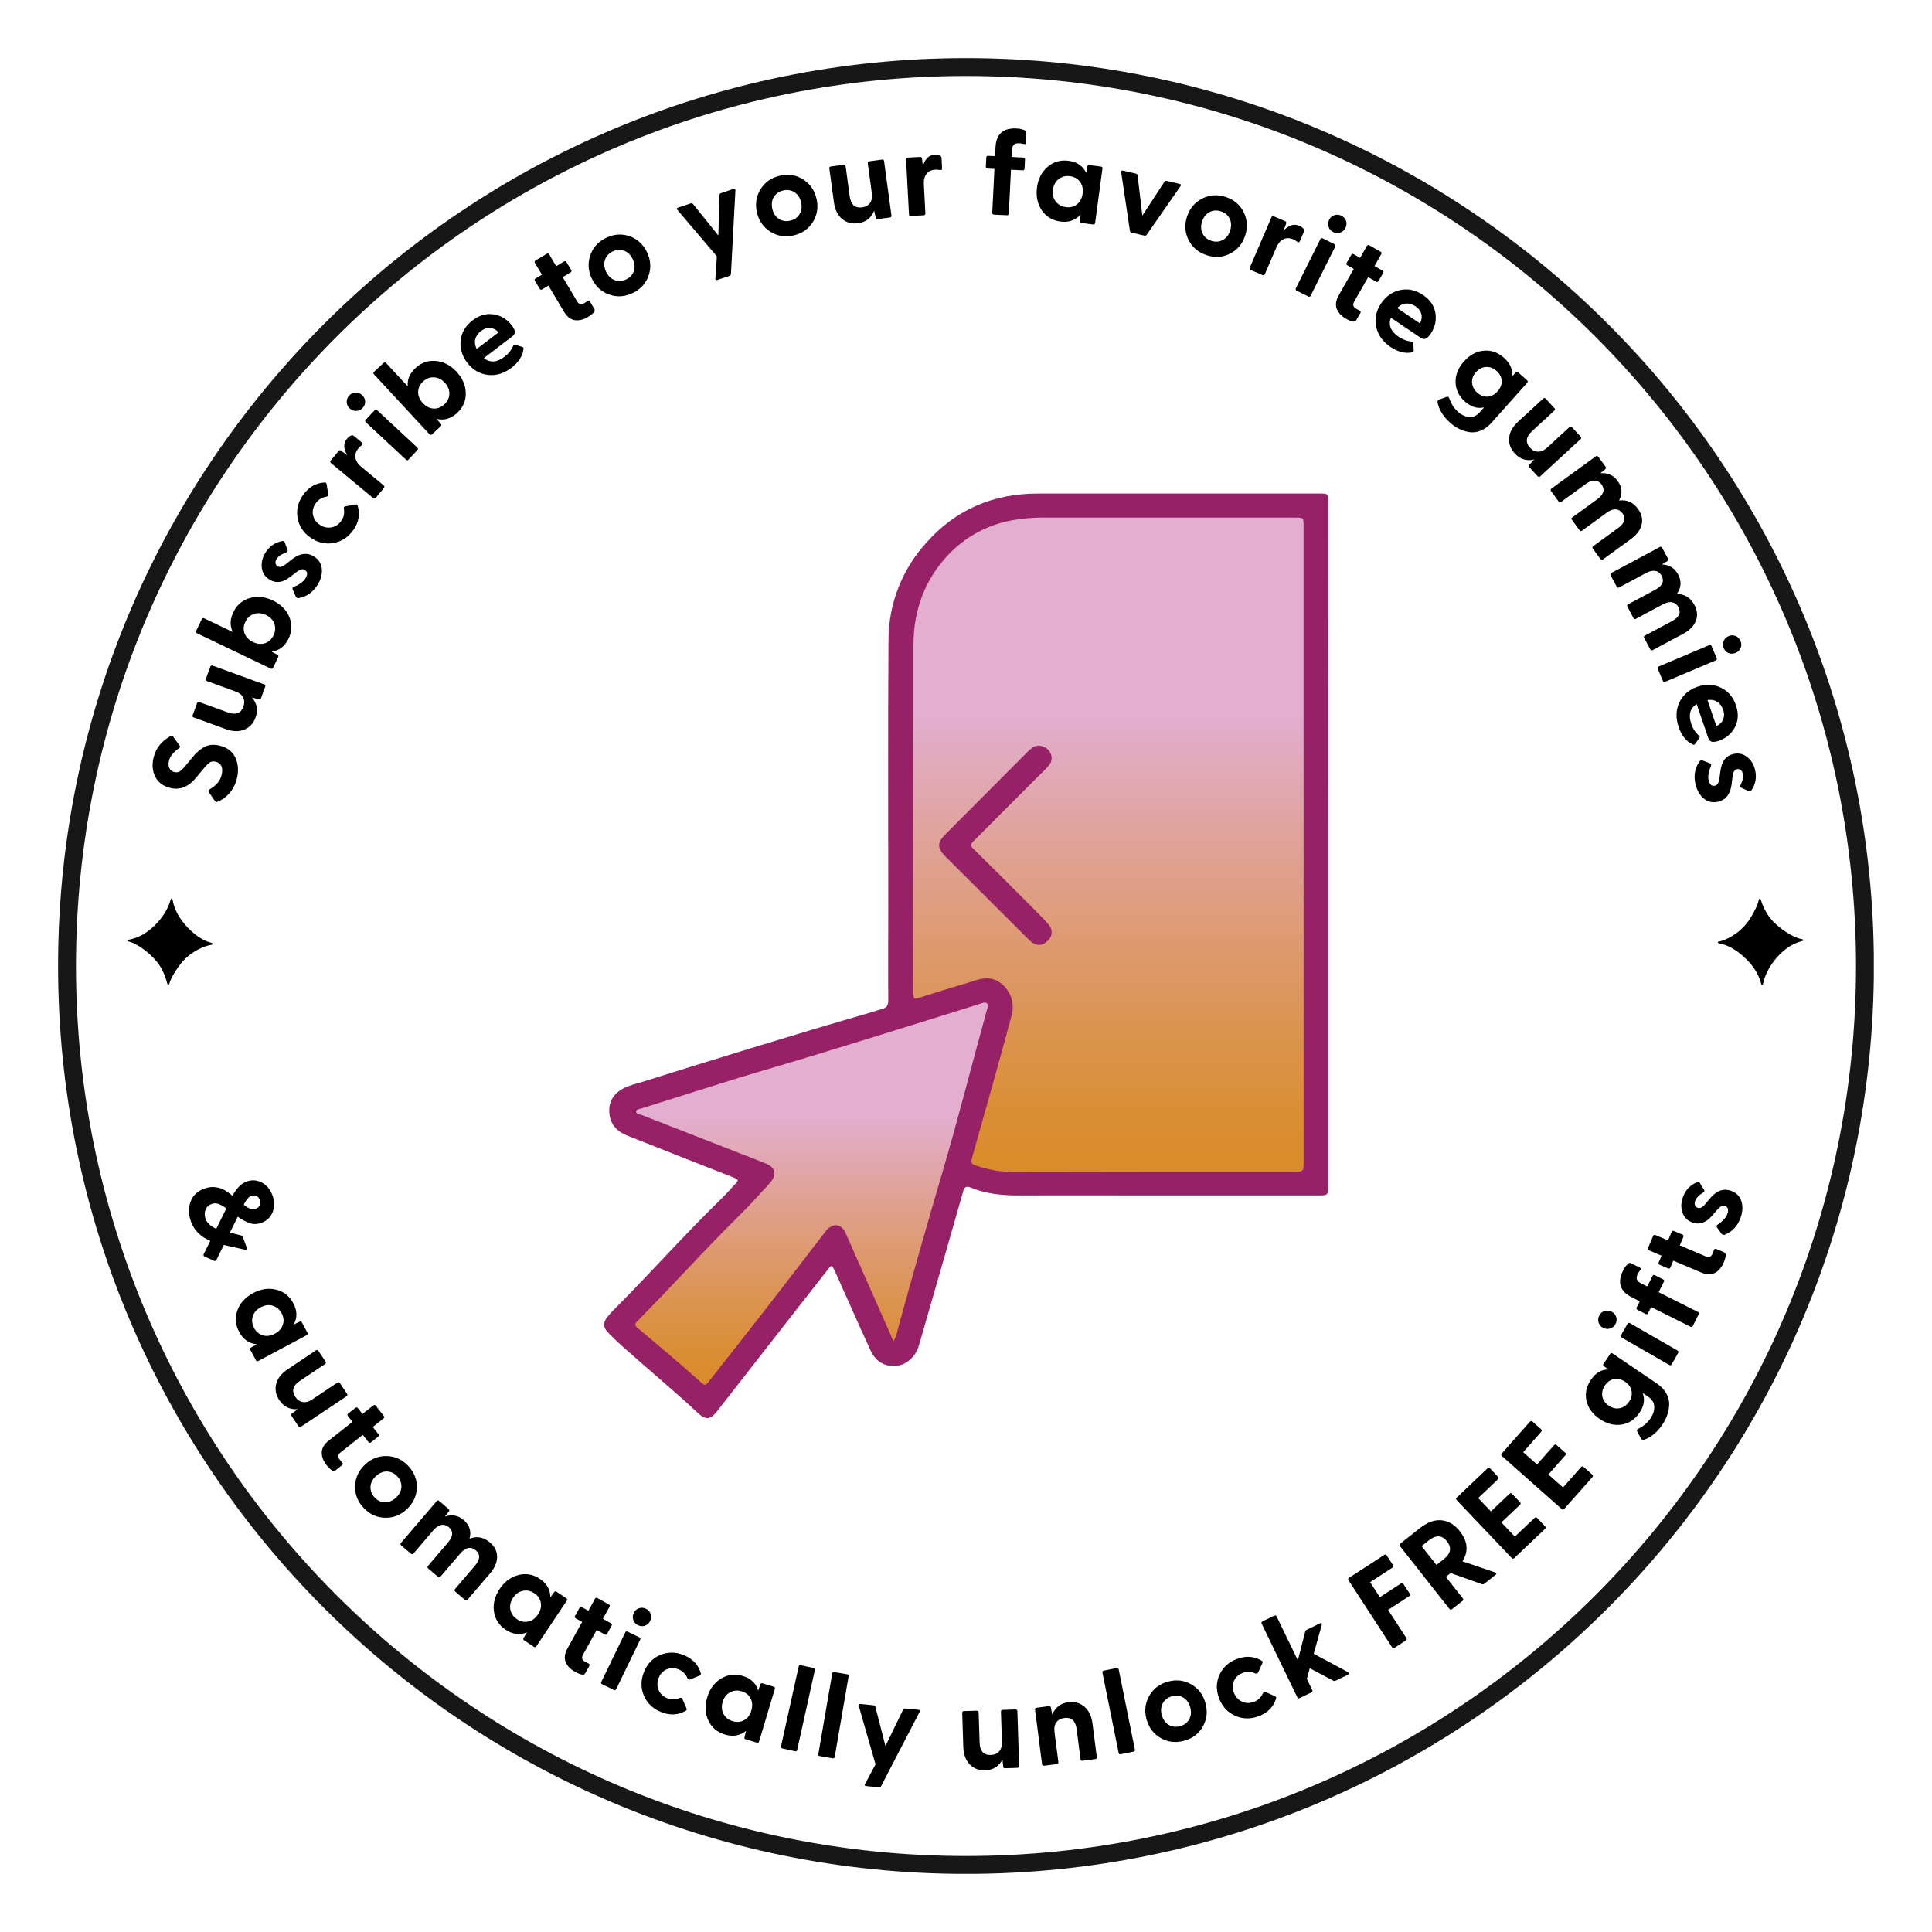<svg version="1.0" preserveAspectRatio="xMidYMid meet" height="1080" viewBox="0 0 810 810" zoomAndPan="magnify" width="1080" xmlns:xlink="http://www.w3.org/1999/xlink" xmlns="http://www.w3.org/2000/svg"><defs><g></g><clipPath id="7db94ac3e3"><path clip-rule="nonzero" d="M 24.355 24.355 L 785.605 24.355 L 785.605 785.605 L 24.355 785.605 Z M 24.355 24.355"></path></clipPath><clipPath id="9175056437"><path clip-rule="nonzero" d="M 405 24.355 C 194.777 24.355 24.355 194.777 24.355 405 C 24.355 615.223 194.777 785.641 405 785.641 C 615.223 785.641 785.641 615.223 785.641 405 C 785.641 194.777 615.223 24.355 405 24.355 Z M 405 24.355"></path></clipPath><clipPath id="55d3bf09a6"><path clip-rule="nonzero" d="M 382 216 L 547 216 L 547 492 L 382 492 Z M 382 216"></path></clipPath><clipPath id="b1a190c998"><path clip-rule="nonzero" d="M 546.523 354.191 L 546.523 220.535 C 546.523 217.016 546.523 217.004 543.078 217.004 C 508.547 217.004 474.008 217.004 439.465 217.004 C 434.039 216.859 428.66 217.297 423.332 218.316 C 418.453 219.301 413.832 220.992 409.473 223.391 C 405.109 225.789 401.207 228.785 397.762 232.375 C 387.734 242.895 383.035 255.738 382.969 270.25 C 382.969 281.957 382.969 293.66 382.969 305.367 C 382.969 342.242 382.969 379.113 382.969 415.988 C 382.969 419 382.969 419.047 385.84 418.168 C 392.059 416.254 398.281 414.188 404.5 412.43 C 407.637 411.539 410.672 410.105 414.066 410.172 C 420.309 410.277 426.289 417.66 424.172 425.562 C 418.863 445.406 413.234 465.164 407.668 484.945 C 406.891 487.719 407.043 487.965 409.773 488.867 C 414.879 490.562 420.121 491.41 425.504 491.398 C 447.09 491.336 468.676 491.305 490.258 491.305 C 507.523 491.305 524.793 491.305 542.062 491.305 C 546.539 491.305 546.551 491.258 546.551 486.828 Z M 546.523 354.191"></path></clipPath><linearGradient id="6c26f948da" y2="25.776" gradientUnits="userSpaceOnUse" x2="279.9" y1="312.839" gradientTransform="matrix(0.957, 0, 0, 0.956, 196.9, 192.206)" x1="279.9"><stop offset="0" stop-color="rgb(85.1%, 54.9%, 16.469%)" stop-opacity="1"></stop><stop offset="0.016" stop-color="rgb(85.11%, 54.935%, 16.612%)" stop-opacity="1"></stop><stop offset="0.02" stop-color="rgb(85.139%, 55.022%, 16.962%)" stop-opacity="1"></stop><stop offset="0.023" stop-color="rgb(85.156%, 55.074%, 17.166%)" stop-opacity="1"></stop><stop offset="0.027" stop-color="rgb(85.173%, 55.124%, 17.371%)" stop-opacity="1"></stop><stop offset="0.031" stop-color="rgb(85.191%, 55.176%, 17.575%)" stop-opacity="1"></stop><stop offset="0.035" stop-color="rgb(85.208%, 55.228%, 17.78%)" stop-opacity="1"></stop><stop offset="0.039" stop-color="rgb(85.225%, 55.28%, 17.984%)" stop-opacity="1"></stop><stop offset="0.043" stop-color="rgb(85.242%, 55.33%, 18.188%)" stop-opacity="1"></stop><stop offset="0.047" stop-color="rgb(85.258%, 55.382%, 18.393%)" stop-opacity="1"></stop><stop offset="0.051" stop-color="rgb(85.275%, 55.432%, 18.597%)" stop-opacity="1"></stop><stop offset="0.055" stop-color="rgb(85.292%, 55.484%, 18.802%)" stop-opacity="1"></stop><stop offset="0.059" stop-color="rgb(85.309%, 55.534%, 19.006%)" stop-opacity="1"></stop><stop offset="0.062" stop-color="rgb(85.326%, 55.586%, 19.212%)" stop-opacity="1"></stop><stop offset="0.066" stop-color="rgb(85.342%, 55.637%, 19.417%)" stop-opacity="1"></stop><stop offset="0.07" stop-color="rgb(85.361%, 55.688%, 19.621%)" stop-opacity="1"></stop><stop offset="0.074" stop-color="rgb(85.378%, 55.739%, 19.826%)" stop-opacity="1"></stop><stop offset="0.078" stop-color="rgb(85.394%, 55.791%, 20.03%)" stop-opacity="1"></stop><stop offset="0.082" stop-color="rgb(85.411%, 55.843%, 20.235%)" stop-opacity="1"></stop><stop offset="0.086" stop-color="rgb(85.428%, 55.894%, 20.439%)" stop-opacity="1"></stop><stop offset="0.09" stop-color="rgb(85.445%, 55.945%, 20.644%)" stop-opacity="1"></stop><stop offset="0.094" stop-color="rgb(85.461%, 55.997%, 20.848%)" stop-opacity="1"></stop><stop offset="0.098" stop-color="rgb(85.478%, 56.049%, 21.077%)" stop-opacity="1"></stop><stop offset="0.102" stop-color="rgb(85.497%, 56.102%, 21.307%)" stop-opacity="1"></stop><stop offset="0.105" stop-color="rgb(85.516%, 56.163%, 21.645%)" stop-opacity="1"></stop><stop offset="0.109" stop-color="rgb(85.538%, 56.226%, 21.982%)" stop-opacity="1"></stop><stop offset="0.113" stop-color="rgb(85.558%, 56.287%, 22.319%)" stop-opacity="1"></stop><stop offset="0.117" stop-color="rgb(85.579%, 56.348%, 22.656%)" stop-opacity="1"></stop><stop offset="0.121" stop-color="rgb(85.599%, 56.409%, 22.993%)" stop-opacity="1"></stop><stop offset="0.125" stop-color="rgb(85.619%, 56.47%, 23.331%)" stop-opacity="1"></stop><stop offset="0.129" stop-color="rgb(85.638%, 56.531%, 23.668%)" stop-opacity="1"></stop><stop offset="0.133" stop-color="rgb(85.66%, 56.592%, 24.005%)" stop-opacity="1"></stop><stop offset="0.137" stop-color="rgb(85.68%, 56.653%, 24.342%)" stop-opacity="1"></stop><stop offset="0.141" stop-color="rgb(85.701%, 56.715%, 24.68%)" stop-opacity="1"></stop><stop offset="0.145" stop-color="rgb(85.721%, 56.776%, 25.017%)" stop-opacity="1"></stop><stop offset="0.148" stop-color="rgb(85.741%, 56.837%, 25.354%)" stop-opacity="1"></stop><stop offset="0.152" stop-color="rgb(85.76%, 56.898%, 25.691%)" stop-opacity="1"></stop><stop offset="0.156" stop-color="rgb(85.782%, 56.96%, 26.028%)" stop-opacity="1"></stop><stop offset="0.16" stop-color="rgb(85.802%, 57.021%, 26.366%)" stop-opacity="1"></stop><stop offset="0.164" stop-color="rgb(85.822%, 57.082%, 26.703%)" stop-opacity="1"></stop><stop offset="0.168" stop-color="rgb(85.841%, 57.143%, 27.04%)" stop-opacity="1"></stop><stop offset="0.172" stop-color="rgb(85.863%, 57.205%, 27.377%)" stop-opacity="1"></stop><stop offset="0.176" stop-color="rgb(85.883%, 57.266%, 27.715%)" stop-opacity="1"></stop><stop offset="0.18" stop-color="rgb(85.904%, 57.327%, 28.052%)" stop-opacity="1"></stop><stop offset="0.184" stop-color="rgb(85.924%, 57.388%, 28.389%)" stop-opacity="1"></stop><stop offset="0.188" stop-color="rgb(85.944%, 57.449%, 28.726%)" stop-opacity="1"></stop><stop offset="0.191" stop-color="rgb(85.963%, 57.51%, 29.063%)" stop-opacity="1"></stop><stop offset="0.195" stop-color="rgb(85.985%, 57.573%, 29.401%)" stop-opacity="1"></stop><stop offset="0.199" stop-color="rgb(86.005%, 57.634%, 29.738%)" stop-opacity="1"></stop><stop offset="0.203" stop-color="rgb(86.026%, 57.695%, 30.075%)" stop-opacity="1"></stop><stop offset="0.207" stop-color="rgb(86.046%, 57.756%, 30.412%)" stop-opacity="1"></stop><stop offset="0.211" stop-color="rgb(86.066%, 57.817%, 30.75%)" stop-opacity="1"></stop><stop offset="0.215" stop-color="rgb(86.086%, 57.878%, 31.085%)" stop-opacity="1"></stop><stop offset="0.219" stop-color="rgb(86.107%, 57.939%, 31.422%)" stop-opacity="1"></stop><stop offset="0.223" stop-color="rgb(86.127%, 58%, 31.76%)" stop-opacity="1"></stop><stop offset="0.227" stop-color="rgb(86.148%, 58.063%, 32.097%)" stop-opacity="1"></stop><stop offset="0.23" stop-color="rgb(86.168%, 58.124%, 32.434%)" stop-opacity="1"></stop><stop offset="0.234" stop-color="rgb(86.188%, 58.185%, 32.771%)" stop-opacity="1"></stop><stop offset="0.238" stop-color="rgb(86.208%, 58.246%, 33.109%)" stop-opacity="1"></stop><stop offset="0.242" stop-color="rgb(86.229%, 58.307%, 33.446%)" stop-opacity="1"></stop><stop offset="0.246" stop-color="rgb(86.249%, 58.368%, 33.783%)" stop-opacity="1"></stop><stop offset="0.25" stop-color="rgb(86.269%, 58.429%, 34.12%)" stop-opacity="1"></stop><stop offset="0.254" stop-color="rgb(86.29%, 58.51%, 34.506%)" stop-opacity="1"></stop><stop offset="0.258" stop-color="rgb(86.313%, 58.591%, 34.894%)" stop-opacity="1"></stop><stop offset="0.262" stop-color="rgb(86.334%, 58.67%, 35.28%)" stop-opacity="1"></stop><stop offset="0.266" stop-color="rgb(86.357%, 58.751%, 35.667%)" stop-opacity="1"></stop><stop offset="0.27" stop-color="rgb(86.378%, 58.832%, 36.053%)" stop-opacity="1"></stop><stop offset="0.273" stop-color="rgb(86.401%, 58.913%, 36.441%)" stop-opacity="1"></stop><stop offset="0.277" stop-color="rgb(86.423%, 58.992%, 36.827%)" stop-opacity="1"></stop><stop offset="0.281" stop-color="rgb(86.446%, 59.073%, 37.215%)" stop-opacity="1"></stop><stop offset="0.285" stop-color="rgb(86.467%, 59.152%, 37.601%)" stop-opacity="1"></stop><stop offset="0.289" stop-color="rgb(86.488%, 59.233%, 37.988%)" stop-opacity="1"></stop><stop offset="0.293" stop-color="rgb(86.51%, 59.314%, 38.374%)" stop-opacity="1"></stop><stop offset="0.297" stop-color="rgb(86.533%, 59.395%, 38.762%)" stop-opacity="1"></stop><stop offset="0.301" stop-color="rgb(86.554%, 59.474%, 39.148%)" stop-opacity="1"></stop><stop offset="0.305" stop-color="rgb(86.577%, 59.555%, 39.536%)" stop-opacity="1"></stop><stop offset="0.309" stop-color="rgb(86.598%, 59.636%, 39.922%)" stop-opacity="1"></stop><stop offset="0.312" stop-color="rgb(86.621%, 59.717%, 40.309%)" stop-opacity="1"></stop><stop offset="0.316" stop-color="rgb(86.642%, 59.796%, 40.695%)" stop-opacity="1"></stop><stop offset="0.32" stop-color="rgb(86.665%, 59.877%, 41.083%)" stop-opacity="1"></stop><stop offset="0.324" stop-color="rgb(86.687%, 59.956%, 41.469%)" stop-opacity="1"></stop><stop offset="0.328" stop-color="rgb(86.708%, 60.037%, 41.856%)" stop-opacity="1"></stop><stop offset="0.332" stop-color="rgb(86.729%, 60.118%, 42.242%)" stop-opacity="1"></stop><stop offset="0.336" stop-color="rgb(86.752%, 60.199%, 42.63%)" stop-opacity="1"></stop><stop offset="0.34" stop-color="rgb(86.774%, 60.278%, 43.016%)" stop-opacity="1"></stop><stop offset="0.344" stop-color="rgb(86.797%, 60.359%, 43.404%)" stop-opacity="1"></stop><stop offset="0.348" stop-color="rgb(86.818%, 60.439%, 43.79%)" stop-opacity="1"></stop><stop offset="0.352" stop-color="rgb(86.841%, 60.519%, 44.177%)" stop-opacity="1"></stop><stop offset="0.355" stop-color="rgb(86.862%, 60.6%, 44.563%)" stop-opacity="1"></stop><stop offset="0.359" stop-color="rgb(86.884%, 60.681%, 44.951%)" stop-opacity="1"></stop><stop offset="0.363" stop-color="rgb(86.905%, 60.76%, 45.337%)" stop-opacity="1"></stop><stop offset="0.367" stop-color="rgb(86.928%, 60.841%, 45.724%)" stop-opacity="1"></stop><stop offset="0.371" stop-color="rgb(86.949%, 60.922%, 46.111%)" stop-opacity="1"></stop><stop offset="0.375" stop-color="rgb(86.972%, 61.003%, 46.497%)" stop-opacity="1"></stop><stop offset="0.379" stop-color="rgb(86.993%, 61.082%, 46.883%)" stop-opacity="1"></stop><stop offset="0.383" stop-color="rgb(87.016%, 61.163%, 47.27%)" stop-opacity="1"></stop><stop offset="0.387" stop-color="rgb(87.038%, 61.243%, 47.656%)" stop-opacity="1"></stop><stop offset="0.391" stop-color="rgb(87.061%, 61.324%, 48.044%)" stop-opacity="1"></stop><stop offset="0.395" stop-color="rgb(87.082%, 61.404%, 48.43%)" stop-opacity="1"></stop><stop offset="0.398" stop-color="rgb(87.103%, 61.485%, 48.817%)" stop-opacity="1"></stop><stop offset="0.402" stop-color="rgb(87.125%, 61.565%, 49.203%)" stop-opacity="1"></stop><stop offset="0.406" stop-color="rgb(87.148%, 61.646%, 49.591%)" stop-opacity="1"></stop><stop offset="0.41" stop-color="rgb(87.169%, 61.726%, 49.977%)" stop-opacity="1"></stop><stop offset="0.414" stop-color="rgb(87.192%, 61.807%, 50.365%)" stop-opacity="1"></stop><stop offset="0.418" stop-color="rgb(87.213%, 61.887%, 50.751%)" stop-opacity="1"></stop><stop offset="0.422" stop-color="rgb(87.236%, 61.967%, 51.138%)" stop-opacity="1"></stop><stop offset="0.426" stop-color="rgb(87.257%, 62.047%, 51.524%)" stop-opacity="1"></stop><stop offset="0.43" stop-color="rgb(87.28%, 62.128%, 51.912%)" stop-opacity="1"></stop><stop offset="0.434" stop-color="rgb(87.302%, 62.209%, 52.298%)" stop-opacity="1"></stop><stop offset="0.438" stop-color="rgb(87.323%, 62.289%, 52.686%)" stop-opacity="1"></stop><stop offset="0.441" stop-color="rgb(87.344%, 62.369%, 53.072%)" stop-opacity="1"></stop><stop offset="0.445" stop-color="rgb(87.367%, 62.45%, 53.459%)" stop-opacity="1"></stop><stop offset="0.449" stop-color="rgb(87.389%, 62.531%, 53.845%)" stop-opacity="1"></stop><stop offset="0.453" stop-color="rgb(87.411%, 62.611%, 54.233%)" stop-opacity="1"></stop><stop offset="0.457" stop-color="rgb(87.433%, 62.692%, 54.625%)" stop-opacity="1"></stop><stop offset="0.461" stop-color="rgb(87.456%, 62.775%, 55.019%)" stop-opacity="1"></stop><stop offset="0.465" stop-color="rgb(87.482%, 62.863%, 55.453%)" stop-opacity="1"></stop><stop offset="0.469" stop-color="rgb(87.508%, 62.953%, 55.888%)" stop-opacity="1"></stop><stop offset="0.473" stop-color="rgb(87.532%, 63.042%, 56.322%)" stop-opacity="1"></stop><stop offset="0.477" stop-color="rgb(87.558%, 63.132%, 56.757%)" stop-opacity="1"></stop><stop offset="0.48" stop-color="rgb(87.584%, 63.22%, 57.19%)" stop-opacity="1"></stop><stop offset="0.484" stop-color="rgb(87.61%, 63.31%, 57.625%)" stop-opacity="1"></stop><stop offset="0.488" stop-color="rgb(87.634%, 63.399%, 58.06%)" stop-opacity="1"></stop><stop offset="0.492" stop-color="rgb(87.66%, 63.489%, 58.495%)" stop-opacity="1"></stop><stop offset="0.496" stop-color="rgb(87.686%, 63.577%, 58.928%)" stop-opacity="1"></stop><stop offset="0.5" stop-color="rgb(87.712%, 63.667%, 59.363%)" stop-opacity="1"></stop><stop offset="0.504" stop-color="rgb(87.737%, 63.757%, 59.796%)" stop-opacity="1"></stop><stop offset="0.508" stop-color="rgb(87.762%, 63.847%, 60.231%)" stop-opacity="1"></stop><stop offset="0.512" stop-color="rgb(87.788%, 63.936%, 60.666%)" stop-opacity="1"></stop><stop offset="0.516" stop-color="rgb(87.814%, 64.026%, 61.101%)" stop-opacity="1"></stop><stop offset="0.52" stop-color="rgb(87.839%, 64.114%, 61.534%)" stop-opacity="1"></stop><stop offset="0.523" stop-color="rgb(87.865%, 64.204%, 61.969%)" stop-opacity="1"></stop><stop offset="0.527" stop-color="rgb(87.891%, 64.293%, 62.402%)" stop-opacity="1"></stop><stop offset="0.531" stop-color="rgb(87.917%, 64.383%, 62.837%)" stop-opacity="1"></stop><stop offset="0.535" stop-color="rgb(87.941%, 64.471%, 63.271%)" stop-opacity="1"></stop><stop offset="0.539" stop-color="rgb(87.967%, 64.561%, 63.705%)" stop-opacity="1"></stop><stop offset="0.543" stop-color="rgb(87.993%, 64.651%, 64.14%)" stop-opacity="1"></stop><stop offset="0.547" stop-color="rgb(88.019%, 64.742%, 64.575%)" stop-opacity="1"></stop><stop offset="0.551" stop-color="rgb(88.045%, 64.83%, 65.009%)" stop-opacity="1"></stop><stop offset="0.555" stop-color="rgb(88.071%, 64.92%, 65.443%)" stop-opacity="1"></stop><stop offset="0.559" stop-color="rgb(88.095%, 65.009%, 65.877%)" stop-opacity="1"></stop><stop offset="0.562" stop-color="rgb(88.121%, 65.099%, 66.312%)" stop-opacity="1"></stop><stop offset="0.566" stop-color="rgb(88.147%, 65.187%, 66.747%)" stop-opacity="1"></stop><stop offset="0.57" stop-color="rgb(88.173%, 65.277%, 67.181%)" stop-opacity="1"></stop><stop offset="0.574" stop-color="rgb(88.197%, 65.366%, 67.615%)" stop-opacity="1"></stop><stop offset="0.578" stop-color="rgb(88.223%, 65.456%, 68.05%)" stop-opacity="1"></stop><stop offset="0.582" stop-color="rgb(88.249%, 65.546%, 68.483%)" stop-opacity="1"></stop><stop offset="0.586" stop-color="rgb(88.275%, 65.636%, 68.918%)" stop-opacity="1"></stop><stop offset="0.59" stop-color="rgb(88.3%, 65.724%, 69.353%)" stop-opacity="1"></stop><stop offset="0.594" stop-color="rgb(88.326%, 65.814%, 69.788%)" stop-opacity="1"></stop><stop offset="0.598" stop-color="rgb(88.351%, 65.903%, 70.221%)" stop-opacity="1"></stop><stop offset="0.602" stop-color="rgb(88.377%, 65.993%, 70.656%)" stop-opacity="1"></stop><stop offset="0.605" stop-color="rgb(88.402%, 66.081%, 71.089%)" stop-opacity="1"></stop><stop offset="0.609" stop-color="rgb(88.428%, 66.171%, 71.524%)" stop-opacity="1"></stop><stop offset="0.613" stop-color="rgb(88.454%, 66.26%, 71.957%)" stop-opacity="1"></stop><stop offset="0.617" stop-color="rgb(88.48%, 66.35%, 72.392%)" stop-opacity="1"></stop><stop offset="0.621" stop-color="rgb(88.504%, 66.44%, 72.827%)" stop-opacity="1"></stop><stop offset="0.625" stop-color="rgb(88.53%, 66.53%, 73.262%)" stop-opacity="1"></stop><stop offset="0.629" stop-color="rgb(88.556%, 66.618%, 73.695%)" stop-opacity="1"></stop><stop offset="0.633" stop-color="rgb(88.582%, 66.708%, 74.13%)" stop-opacity="1"></stop><stop offset="0.637" stop-color="rgb(88.606%, 66.797%, 74.564%)" stop-opacity="1"></stop><stop offset="0.641" stop-color="rgb(88.632%, 66.887%, 74.998%)" stop-opacity="1"></stop><stop offset="0.645" stop-color="rgb(88.658%, 66.975%, 75.433%)" stop-opacity="1"></stop><stop offset="0.648" stop-color="rgb(88.684%, 67.065%, 75.868%)" stop-opacity="1"></stop><stop offset="0.652" stop-color="rgb(88.708%, 67.154%, 76.302%)" stop-opacity="1"></stop><stop offset="0.656" stop-color="rgb(88.734%, 67.244%, 76.736%)" stop-opacity="1"></stop><stop offset="0.66" stop-color="rgb(88.76%, 67.332%, 77.17%)" stop-opacity="1"></stop><stop offset="0.664" stop-color="rgb(88.786%, 67.422%, 77.605%)" stop-opacity="1"></stop><stop offset="0.668" stop-color="rgb(88.811%, 67.513%, 78.04%)" stop-opacity="1"></stop><stop offset="0.672" stop-color="rgb(88.837%, 67.603%, 78.474%)" stop-opacity="1"></stop><stop offset="0.676" stop-color="rgb(88.863%, 67.691%, 78.908%)" stop-opacity="1"></stop><stop offset="0.68" stop-color="rgb(88.889%, 67.781%, 79.343%)" stop-opacity="1"></stop><stop offset="0.684" stop-color="rgb(88.913%, 67.87%, 79.776%)" stop-opacity="1"></stop><stop offset="0.688" stop-color="rgb(88.939%, 67.96%, 80.211%)" stop-opacity="1"></stop><stop offset="0.691" stop-color="rgb(88.965%, 68.048%, 80.646%)" stop-opacity="1"></stop><stop offset="0.695" stop-color="rgb(88.991%, 68.138%, 81.081%)" stop-opacity="1"></stop><stop offset="0.699" stop-color="rgb(89.005%, 68.188%, 81.325%)" stop-opacity="1"></stop><stop offset="0.703" stop-color="rgb(89.02%, 68.239%, 81.569%)" stop-opacity="1"></stop><stop offset="0.719" stop-color="rgb(89.02%, 68.239%, 81.569%)" stop-opacity="1"></stop><stop offset="0.75" stop-color="rgb(89.02%, 68.239%, 81.569%)" stop-opacity="1"></stop><stop offset="1" stop-color="rgb(89.02%, 68.239%, 81.569%)" stop-opacity="1"></stop></linearGradient><clipPath id="6b8138e4f9"><path clip-rule="nonzero" d="M 266 420 L 415 420 L 415 581 L 266 581 Z M 266 420"></path></clipPath><clipPath id="2c8d82c34f"><path clip-rule="nonzero" d="M 374.578 562.387 C 375.992 560.023 376.281 557.746 376.863 555.625 C 382.727 534.258 388.785 512.945 395.047 491.688 C 401.742 469.02 407.484 446.105 413.781 423.352 C 414.02 422.48 414.641 421.438 413.781 420.672 C 412.918 419.91 411.953 420.52 411.062 420.797 C 401.57 423.754 392.09 426.746 382.598 429.691 C 368.77 433.977 354.941 438.301 341.094 442.508 C 330.254 445.816 319.344 448.926 308.512 452.266 C 295.383 456.32 282.293 460.52 269.176 464.648 C 268.219 464.957 266.727 465.043 266.695 466.035 C 266.668 467.031 268.219 467.156 269.117 467.508 C 283.074 472.98 297.047 478.43 311.031 483.855 C 314.367 485.156 317.727 486.457 321.027 487.805 C 325.184 489.496 325.812 492.492 322.867 495.895 C 322.676 496.117 322.473 496.324 322.273 496.535 C 318.332 500.754 314.523 505.145 310.406 509.172 C 295.652 523.699 281.836 539.137 267.27 553.844 C 265.91 555.211 266.16 555.805 267.422 556.867 C 276.465 564.414 285.473 571.996 294.219 579.867 C 295.316 580.824 295.93 580.824 296.828 579.648 C 304.438 569.914 312.141 560.254 319.738 550.488 C 328.578 539.117 337.324 527.668 346.129 516.258 C 349 512.566 352.703 512.871 354.52 516.965 C 360.676 530.793 366.809 544.637 372.91 558.492 C 373.383 559.668 373.926 560.844 374.578 562.387 Z M 374.578 562.387"></path></clipPath><linearGradient id="4fccb6fdfc" y2="238.08" gradientUnits="userSpaceOnUse" x2="149.79" y1="406.33" gradientTransform="matrix(0.957, 0, 0, 0.956, 196.9, 192.206)" x1="149.79"><stop offset="0" stop-color="rgb(85.1%, 54.9%, 16.469%)" stop-opacity="1"></stop><stop offset="0.016" stop-color="rgb(85.107%, 54.926%, 16.576%)" stop-opacity="1"></stop><stop offset="0.02" stop-color="rgb(85.133%, 55.003%, 16.887%)" stop-opacity="1"></stop><stop offset="0.023" stop-color="rgb(85.152%, 55.055%, 17.093%)" stop-opacity="1"></stop><stop offset="0.027" stop-color="rgb(85.168%, 55.107%, 17.297%)" stop-opacity="1"></stop><stop offset="0.031" stop-color="rgb(85.185%, 55.159%, 17.503%)" stop-opacity="1"></stop><stop offset="0.035" stop-color="rgb(85.202%, 55.209%, 17.708%)" stop-opacity="1"></stop><stop offset="0.039" stop-color="rgb(85.219%, 55.261%, 17.914%)" stop-opacity="1"></stop><stop offset="0.043" stop-color="rgb(85.236%, 55.312%, 18.12%)" stop-opacity="1"></stop><stop offset="0.047" stop-color="rgb(85.252%, 55.363%, 18.326%)" stop-opacity="1"></stop><stop offset="0.051" stop-color="rgb(85.269%, 55.415%, 18.53%)" stop-opacity="1"></stop><stop offset="0.055" stop-color="rgb(85.287%, 55.467%, 18.736%)" stop-opacity="1"></stop><stop offset="0.059" stop-color="rgb(85.304%, 55.518%, 18.941%)" stop-opacity="1"></stop><stop offset="0.062" stop-color="rgb(85.321%, 55.569%, 19.147%)" stop-opacity="1"></stop><stop offset="0.066" stop-color="rgb(85.338%, 55.621%, 19.351%)" stop-opacity="1"></stop><stop offset="0.07" stop-color="rgb(85.355%, 55.673%, 19.557%)" stop-opacity="1"></stop><stop offset="0.074" stop-color="rgb(85.371%, 55.724%, 19.762%)" stop-opacity="1"></stop><stop offset="0.078" stop-color="rgb(85.388%, 55.775%, 19.968%)" stop-opacity="1"></stop><stop offset="0.082" stop-color="rgb(85.405%, 55.827%, 20.172%)" stop-opacity="1"></stop><stop offset="0.086" stop-color="rgb(85.423%, 55.879%, 20.378%)" stop-opacity="1"></stop><stop offset="0.09" stop-color="rgb(85.44%, 55.93%, 20.583%)" stop-opacity="1"></stop><stop offset="0.094" stop-color="rgb(85.457%, 55.981%, 20.789%)" stop-opacity="1"></stop><stop offset="0.098" stop-color="rgb(85.474%, 56.033%, 21.001%)" stop-opacity="1"></stop><stop offset="0.102" stop-color="rgb(85.492%, 56.085%, 21.213%)" stop-opacity="1"></stop><stop offset="0.105" stop-color="rgb(85.512%, 56.146%, 21.55%)" stop-opacity="1"></stop><stop offset="0.109" stop-color="rgb(85.532%, 56.209%, 21.889%)" stop-opacity="1"></stop><stop offset="0.113" stop-color="rgb(85.551%, 56.27%, 22.227%)" stop-opacity="1"></stop><stop offset="0.117" stop-color="rgb(85.573%, 56.331%, 22.566%)" stop-opacity="1"></stop><stop offset="0.121" stop-color="rgb(85.593%, 56.392%, 22.903%)" stop-opacity="1"></stop><stop offset="0.125" stop-color="rgb(85.614%, 56.454%, 23.242%)" stop-opacity="1"></stop><stop offset="0.129" stop-color="rgb(85.634%, 56.516%, 23.581%)" stop-opacity="1"></stop><stop offset="0.133" stop-color="rgb(85.654%, 56.577%, 23.92%)" stop-opacity="1"></stop><stop offset="0.137" stop-color="rgb(85.674%, 56.638%, 24.257%)" stop-opacity="1"></stop><stop offset="0.141" stop-color="rgb(85.695%, 56.7%, 24.596%)" stop-opacity="1"></stop><stop offset="0.145" stop-color="rgb(85.715%, 56.761%, 24.934%)" stop-opacity="1"></stop><stop offset="0.148" stop-color="rgb(85.736%, 56.822%, 25.273%)" stop-opacity="1"></stop><stop offset="0.152" stop-color="rgb(85.756%, 56.883%, 25.61%)" stop-opacity="1"></stop><stop offset="0.156" stop-color="rgb(85.777%, 56.946%, 25.949%)" stop-opacity="1"></stop><stop offset="0.16" stop-color="rgb(85.797%, 57.007%, 26.288%)" stop-opacity="1"></stop><stop offset="0.164" stop-color="rgb(85.817%, 57.068%, 26.627%)" stop-opacity="1"></stop><stop offset="0.168" stop-color="rgb(85.837%, 57.129%, 26.965%)" stop-opacity="1"></stop><stop offset="0.172" stop-color="rgb(85.858%, 57.191%, 27.304%)" stop-opacity="1"></stop><stop offset="0.176" stop-color="rgb(85.878%, 57.253%, 27.641%)" stop-opacity="1"></stop><stop offset="0.18" stop-color="rgb(85.899%, 57.315%, 27.98%)" stop-opacity="1"></stop><stop offset="0.184" stop-color="rgb(85.919%, 57.376%, 28.319%)" stop-opacity="1"></stop><stop offset="0.188" stop-color="rgb(85.941%, 57.437%, 28.658%)" stop-opacity="1"></stop><stop offset="0.191" stop-color="rgb(85.96%, 57.498%, 28.995%)" stop-opacity="1"></stop><stop offset="0.195" stop-color="rgb(85.98%, 57.561%, 29.333%)" stop-opacity="1"></stop><stop offset="0.199" stop-color="rgb(86%, 57.622%, 29.672%)" stop-opacity="1"></stop><stop offset="0.203" stop-color="rgb(86.021%, 57.683%, 30.011%)" stop-opacity="1"></stop><stop offset="0.207" stop-color="rgb(86.041%, 57.744%, 30.348%)" stop-opacity="1"></stop><stop offset="0.211" stop-color="rgb(86.063%, 57.806%, 30.687%)" stop-opacity="1"></stop><stop offset="0.215" stop-color="rgb(86.082%, 57.867%, 31.026%)" stop-opacity="1"></stop><stop offset="0.219" stop-color="rgb(86.104%, 57.928%, 31.364%)" stop-opacity="1"></stop><stop offset="0.223" stop-color="rgb(86.124%, 57.99%, 31.703%)" stop-opacity="1"></stop><stop offset="0.227" stop-color="rgb(86.143%, 58.052%, 32.042%)" stop-opacity="1"></stop><stop offset="0.23" stop-color="rgb(86.163%, 58.113%, 32.379%)" stop-opacity="1"></stop><stop offset="0.234" stop-color="rgb(86.185%, 58.174%, 32.718%)" stop-opacity="1"></stop><stop offset="0.238" stop-color="rgb(86.205%, 58.235%, 33.057%)" stop-opacity="1"></stop><stop offset="0.242" stop-color="rgb(86.226%, 58.298%, 33.395%)" stop-opacity="1"></stop><stop offset="0.246" stop-color="rgb(86.246%, 58.359%, 33.733%)" stop-opacity="1"></stop><stop offset="0.25" stop-color="rgb(86.267%, 58.421%, 34.071%)" stop-opacity="1"></stop><stop offset="0.254" stop-color="rgb(86.288%, 58.501%, 34.456%)" stop-opacity="1"></stop><stop offset="0.258" stop-color="rgb(86.31%, 58.58%, 34.84%)" stop-opacity="1"></stop><stop offset="0.262" stop-color="rgb(86.331%, 58.659%, 35.228%)" stop-opacity="1"></stop><stop offset="0.266" stop-color="rgb(86.354%, 58.74%, 35.617%)" stop-opacity="1"></stop><stop offset="0.27" stop-color="rgb(86.375%, 58.821%, 36.005%)" stop-opacity="1"></stop><stop offset="0.273" stop-color="rgb(86.398%, 58.902%, 36.394%)" stop-opacity="1"></stop><stop offset="0.277" stop-color="rgb(86.42%, 58.983%, 36.781%)" stop-opacity="1"></stop><stop offset="0.281" stop-color="rgb(86.443%, 59.064%, 37.17%)" stop-opacity="1"></stop><stop offset="0.285" stop-color="rgb(86.464%, 59.145%, 37.558%)" stop-opacity="1"></stop><stop offset="0.289" stop-color="rgb(86.487%, 59.225%, 37.947%)" stop-opacity="1"></stop><stop offset="0.293" stop-color="rgb(86.508%, 59.305%, 38.335%)" stop-opacity="1"></stop><stop offset="0.297" stop-color="rgb(86.531%, 59.386%, 38.722%)" stop-opacity="1"></stop><stop offset="0.301" stop-color="rgb(86.552%, 59.467%, 39.11%)" stop-opacity="1"></stop><stop offset="0.305" stop-color="rgb(86.575%, 59.547%, 39.499%)" stop-opacity="1"></stop><stop offset="0.309" stop-color="rgb(86.597%, 59.628%, 39.886%)" stop-opacity="1"></stop><stop offset="0.312" stop-color="rgb(86.62%, 59.709%, 40.276%)" stop-opacity="1"></stop><stop offset="0.316" stop-color="rgb(86.641%, 59.79%, 40.663%)" stop-opacity="1"></stop><stop offset="0.32" stop-color="rgb(86.662%, 59.871%, 41.052%)" stop-opacity="1"></stop><stop offset="0.324" stop-color="rgb(86.684%, 59.95%, 41.44%)" stop-opacity="1"></stop><stop offset="0.328" stop-color="rgb(86.707%, 60.031%, 41.827%)" stop-opacity="1"></stop><stop offset="0.332" stop-color="rgb(86.728%, 60.112%, 42.215%)" stop-opacity="1"></stop><stop offset="0.336" stop-color="rgb(86.751%, 60.193%, 42.604%)" stop-opacity="1"></stop><stop offset="0.34" stop-color="rgb(86.772%, 60.274%, 42.992%)" stop-opacity="1"></stop><stop offset="0.344" stop-color="rgb(86.795%, 60.355%, 43.381%)" stop-opacity="1"></stop><stop offset="0.348" stop-color="rgb(86.816%, 60.435%, 43.768%)" stop-opacity="1"></stop><stop offset="0.352" stop-color="rgb(86.839%, 60.516%, 44.157%)" stop-opacity="1"></stop><stop offset="0.355" stop-color="rgb(86.861%, 60.597%, 44.545%)" stop-opacity="1"></stop><stop offset="0.359" stop-color="rgb(86.884%, 60.678%, 44.934%)" stop-opacity="1"></stop><stop offset="0.363" stop-color="rgb(86.905%, 60.757%, 45.322%)" stop-opacity="1"></stop><stop offset="0.367" stop-color="rgb(86.928%, 60.838%, 45.709%)" stop-opacity="1"></stop><stop offset="0.371" stop-color="rgb(86.949%, 60.919%, 46.097%)" stop-opacity="1"></stop><stop offset="0.375" stop-color="rgb(86.972%, 61%, 46.486%)" stop-opacity="1"></stop><stop offset="0.379" stop-color="rgb(86.993%, 61.081%, 46.873%)" stop-opacity="1"></stop><stop offset="0.383" stop-color="rgb(87.016%, 61.162%, 47.263%)" stop-opacity="1"></stop><stop offset="0.387" stop-color="rgb(87.038%, 61.243%, 47.65%)" stop-opacity="1"></stop><stop offset="0.391" stop-color="rgb(87.059%, 61.324%, 48.039%)" stop-opacity="1"></stop><stop offset="0.395" stop-color="rgb(87.08%, 61.403%, 48.427%)" stop-opacity="1"></stop><stop offset="0.398" stop-color="rgb(87.103%, 61.484%, 48.814%)" stop-opacity="1"></stop><stop offset="0.402" stop-color="rgb(87.125%, 61.565%, 49.202%)" stop-opacity="1"></stop><stop offset="0.406" stop-color="rgb(87.148%, 61.646%, 49.591%)" stop-opacity="1"></stop><stop offset="0.41" stop-color="rgb(87.169%, 61.726%, 49.979%)" stop-opacity="1"></stop><stop offset="0.414" stop-color="rgb(87.192%, 61.807%, 50.368%)" stop-opacity="1"></stop><stop offset="0.418" stop-color="rgb(87.213%, 61.888%, 50.755%)" stop-opacity="1"></stop><stop offset="0.422" stop-color="rgb(87.236%, 61.969%, 51.144%)" stop-opacity="1"></stop><stop offset="0.426" stop-color="rgb(87.257%, 62.05%, 51.532%)" stop-opacity="1"></stop><stop offset="0.43" stop-color="rgb(87.28%, 62.131%, 51.921%)" stop-opacity="1"></stop><stop offset="0.434" stop-color="rgb(87.302%, 62.21%, 52.309%)" stop-opacity="1"></stop><stop offset="0.438" stop-color="rgb(87.325%, 62.291%, 52.696%)" stop-opacity="1"></stop><stop offset="0.441" stop-color="rgb(87.346%, 62.372%, 53.084%)" stop-opacity="1"></stop><stop offset="0.445" stop-color="rgb(87.369%, 62.453%, 53.473%)" stop-opacity="1"></stop><stop offset="0.449" stop-color="rgb(87.39%, 62.534%, 53.86%)" stop-opacity="1"></stop><stop offset="0.453" stop-color="rgb(87.413%, 62.614%, 54.25%)" stop-opacity="1"></stop><stop offset="0.457" stop-color="rgb(87.434%, 62.697%, 54.645%)" stop-opacity="1"></stop><stop offset="0.461" stop-color="rgb(87.457%, 62.779%, 55.042%)" stop-opacity="1"></stop><stop offset="0.465" stop-color="rgb(87.483%, 62.868%, 55.476%)" stop-opacity="1"></stop><stop offset="0.469" stop-color="rgb(87.509%, 62.958%, 55.913%)" stop-opacity="1"></stop><stop offset="0.473" stop-color="rgb(87.534%, 63.048%, 56.349%)" stop-opacity="1"></stop><stop offset="0.477" stop-color="rgb(87.56%, 63.138%, 56.786%)" stop-opacity="1"></stop><stop offset="0.48" stop-color="rgb(87.585%, 63.226%, 57.22%)" stop-opacity="1"></stop><stop offset="0.484" stop-color="rgb(87.611%, 63.316%, 57.657%)" stop-opacity="1"></stop><stop offset="0.488" stop-color="rgb(87.637%, 63.406%, 58.092%)" stop-opacity="1"></stop><stop offset="0.492" stop-color="rgb(87.663%, 63.496%, 58.528%)" stop-opacity="1"></stop><stop offset="0.496" stop-color="rgb(87.688%, 63.586%, 58.965%)" stop-opacity="1"></stop><stop offset="0.5" stop-color="rgb(87.714%, 63.676%, 59.401%)" stop-opacity="1"></stop><stop offset="0.504" stop-color="rgb(87.74%, 63.765%, 59.836%)" stop-opacity="1"></stop><stop offset="0.508" stop-color="rgb(87.766%, 63.855%, 60.272%)" stop-opacity="1"></stop><stop offset="0.512" stop-color="rgb(87.791%, 63.945%, 60.709%)" stop-opacity="1"></stop><stop offset="0.516" stop-color="rgb(87.817%, 64.035%, 61.145%)" stop-opacity="1"></stop><stop offset="0.52" stop-color="rgb(87.842%, 64.124%, 61.58%)" stop-opacity="1"></stop><stop offset="0.523" stop-color="rgb(87.868%, 64.214%, 62.016%)" stop-opacity="1"></stop><stop offset="0.527" stop-color="rgb(87.894%, 64.304%, 62.451%)" stop-opacity="1"></stop><stop offset="0.531" stop-color="rgb(87.92%, 64.394%, 62.888%)" stop-opacity="1"></stop><stop offset="0.535" stop-color="rgb(87.946%, 64.484%, 63.324%)" stop-opacity="1"></stop><stop offset="0.539" stop-color="rgb(87.971%, 64.574%, 63.76%)" stop-opacity="1"></stop><stop offset="0.543" stop-color="rgb(87.996%, 64.662%, 64.195%)" stop-opacity="1"></stop><stop offset="0.547" stop-color="rgb(88.022%, 64.752%, 64.632%)" stop-opacity="1"></stop><stop offset="0.551" stop-color="rgb(88.048%, 64.842%, 65.067%)" stop-opacity="1"></stop><stop offset="0.555" stop-color="rgb(88.074%, 64.932%, 65.503%)" stop-opacity="1"></stop><stop offset="0.559" stop-color="rgb(88.098%, 65.022%, 65.939%)" stop-opacity="1"></stop><stop offset="0.562" stop-color="rgb(88.124%, 65.112%, 66.376%)" stop-opacity="1"></stop><stop offset="0.566" stop-color="rgb(88.15%, 65.201%, 66.811%)" stop-opacity="1"></stop><stop offset="0.57" stop-color="rgb(88.176%, 65.291%, 67.247%)" stop-opacity="1"></stop><stop offset="0.574" stop-color="rgb(88.202%, 65.381%, 67.683%)" stop-opacity="1"></stop><stop offset="0.578" stop-color="rgb(88.228%, 65.471%, 68.12%)" stop-opacity="1"></stop><stop offset="0.582" stop-color="rgb(88.252%, 65.559%, 68.555%)" stop-opacity="1"></stop><stop offset="0.586" stop-color="rgb(88.278%, 65.649%, 68.991%)" stop-opacity="1"></stop><stop offset="0.59" stop-color="rgb(88.304%, 65.739%, 69.426%)" stop-opacity="1"></stop><stop offset="0.594" stop-color="rgb(88.33%, 65.829%, 69.862%)" stop-opacity="1"></stop><stop offset="0.598" stop-color="rgb(88.356%, 65.919%, 70.299%)" stop-opacity="1"></stop><stop offset="0.602" stop-color="rgb(88.382%, 66.01%, 70.735%)" stop-opacity="1"></stop><stop offset="0.605" stop-color="rgb(88.406%, 66.098%, 71.17%)" stop-opacity="1"></stop><stop offset="0.609" stop-color="rgb(88.432%, 66.188%, 71.606%)" stop-opacity="1"></stop><stop offset="0.613" stop-color="rgb(88.458%, 66.278%, 72.041%)" stop-opacity="1"></stop><stop offset="0.617" stop-color="rgb(88.484%, 66.368%, 72.478%)" stop-opacity="1"></stop><stop offset="0.621" stop-color="rgb(88.51%, 66.457%, 72.914%)" stop-opacity="1"></stop><stop offset="0.625" stop-color="rgb(88.536%, 66.547%, 73.351%)" stop-opacity="1"></stop><stop offset="0.629" stop-color="rgb(88.56%, 66.637%, 73.785%)" stop-opacity="1"></stop><stop offset="0.633" stop-color="rgb(88.586%, 66.727%, 74.222%)" stop-opacity="1"></stop><stop offset="0.637" stop-color="rgb(88.612%, 66.817%, 74.657%)" stop-opacity="1"></stop><stop offset="0.641" stop-color="rgb(88.638%, 66.907%, 75.093%)" stop-opacity="1"></stop><stop offset="0.645" stop-color="rgb(88.663%, 66.995%, 75.529%)" stop-opacity="1"></stop><stop offset="0.648" stop-color="rgb(88.689%, 67.085%, 75.966%)" stop-opacity="1"></stop><stop offset="0.652" stop-color="rgb(88.715%, 67.175%, 76.401%)" stop-opacity="1"></stop><stop offset="0.656" stop-color="rgb(88.741%, 67.265%, 76.837%)" stop-opacity="1"></stop><stop offset="0.66" stop-color="rgb(88.766%, 67.355%, 77.274%)" stop-opacity="1"></stop><stop offset="0.664" stop-color="rgb(88.792%, 67.445%, 77.71%)" stop-opacity="1"></stop><stop offset="0.668" stop-color="rgb(88.817%, 67.534%, 78.145%)" stop-opacity="1"></stop><stop offset="0.672" stop-color="rgb(88.843%, 67.624%, 78.581%)" stop-opacity="1"></stop><stop offset="0.676" stop-color="rgb(88.869%, 67.714%, 79.016%)" stop-opacity="1"></stop><stop offset="0.68" stop-color="rgb(88.895%, 67.804%, 79.453%)" stop-opacity="1"></stop><stop offset="0.684" stop-color="rgb(88.921%, 67.892%, 79.889%)" stop-opacity="1"></stop><stop offset="0.688" stop-color="rgb(88.947%, 67.982%, 80.325%)" stop-opacity="1"></stop><stop offset="0.691" stop-color="rgb(88.971%, 68.073%, 80.76%)" stop-opacity="1"></stop><stop offset="0.695" stop-color="rgb(88.997%, 68.163%, 81.197%)" stop-opacity="1"></stop><stop offset="0.703" stop-color="rgb(89.008%, 68.201%, 81.383%)" stop-opacity="1"></stop><stop offset="0.719" stop-color="rgb(89.02%, 68.239%, 81.569%)" stop-opacity="1"></stop><stop offset="0.75" stop-color="rgb(89.02%, 68.239%, 81.569%)" stop-opacity="1"></stop><stop offset="1" stop-color="rgb(89.02%, 68.239%, 81.569%)" stop-opacity="1"></stop></linearGradient></defs><g clip-path="url(#7db94ac3e3)"><g clip-path="url(#9175056437)"><path stroke-miterlimit="4" stroke-opacity="1" stroke-width="20" stroke="#171717" d="M 507.524 -0.002 C 227.227 -0.002 -0.002 227.227 -0.002 507.524 C -0.002 787.82 227.227 1015.044 507.524 1015.044 C 787.82 1015.044 1015.044 787.82 1015.044 507.524 C 1015.044 227.227 787.82 -0.002 507.524 -0.002 Z M 507.524 -0.002" stroke-linejoin="miter" fill="none" transform="matrix(0.75, 0, 0, 0.75, 24.357, 24.357)" stroke-linecap="butt"></path></g></g><g fill-opacity="1" fill="#000000"><g transform="translate(88.009, 415.233)"><g><path d="M -34.578 -20.922 C -34.566 -21.055 -34.328 -21.18 -33.859 -21.297 C -33.547 -21.348 -33.273 -21.406 -33.047 -21.469 C -29.453 -22.312 -26.066 -24.32 -22.891 -27.5 C -19.711 -30.688 -17.578 -34.18 -16.484 -37.984 C -16.398 -38.348 -16.254 -38.523 -16.047 -38.516 C -15.816 -38.516 -15.68 -38.305 -15.641 -37.891 C -14.898 -33.867 -12.836 -30.07 -9.453 -26.5 C -6.078 -22.938 -2.648 -20.734 0.828 -19.891 C 1.148 -19.773 1.312 -19.633 1.312 -19.469 C 1.301 -19.27 1.109 -19.16 0.734 -19.141 C -1.066 -18.867 -2.969 -18.203 -4.969 -17.141 C -6.977 -16.086 -8.742 -14.828 -10.266 -13.359 C -11.641 -12.066 -13.031 -10.312 -14.438 -8.094 C -15.844 -5.875 -16.695 -4.133 -17 -2.875 C -17.113 -2.508 -17.27 -2.332 -17.469 -2.344 C -17.707 -2.344 -17.938 -2.836 -18.156 -3.828 C -18.375 -4.828 -18.914 -6.266 -19.781 -8.141 C -20.656 -10.023 -21.914 -11.816 -23.562 -13.516 C -25.195 -15.223 -27 -16.734 -28.969 -18.047 C -30.945 -19.367 -32.633 -20.188 -34.031 -20.5 C -34.395 -20.582 -34.578 -20.723 -34.578 -20.922 Z M -34.578 -20.922"></path></g></g></g><g fill-opacity="1" fill="#000000"><g transform="translate(90.059, 374.262)"><g></g></g></g><g fill-opacity="1" fill="#000000"><g transform="translate(91.456, 362.598)"><g></g></g></g><g fill-opacity="1" fill="#000000"><g transform="translate(93.286, 350.994)"><g></g></g></g><g fill-opacity="1" fill="#000000"><g transform="translate(95.21, 339.762)"><g><path d="M 4.062 -13.188 C 3.414 -10.738 2.348 -8.703 0.859 -7.078 C -0.629 -5.453 -2.27 -4.289 -4.062 -3.594 C -4.5 -3.426 -4.852 -3.551 -5.125 -3.969 L -7.625 -7.625 C -7.945 -8.094 -7.891 -8.469 -7.453 -8.75 C -4.648 -10.332 -2.941 -12.32 -2.328 -14.719 C -1.941 -16.164 -1.941 -17.395 -2.328 -18.406 C -2.723 -19.426 -3.52 -20.094 -4.719 -20.406 C -5.75 -20.664 -6.617 -20.551 -7.328 -20.062 C -8.035 -19.582 -8.906 -18.695 -9.938 -17.406 L -12.938 -13.797 C -16.176 -9.828 -19.844 -8.375 -23.938 -9.438 C -26.914 -10.207 -28.992 -11.805 -30.172 -14.234 C -31.348 -16.66 -31.547 -19.375 -30.766 -22.375 C -29.766 -26.207 -27.41 -29.129 -23.703 -31.141 C -23.297 -31.379 -22.93 -31.297 -22.609 -30.891 L -19.984 -27.266 C -19.641 -26.828 -19.66 -26.453 -20.047 -26.141 C -22.43 -24.523 -23.863 -22.801 -24.344 -20.969 C -24.656 -19.738 -24.617 -18.68 -24.234 -17.797 C -23.848 -16.922 -23.156 -16.352 -22.156 -16.094 C -21.219 -15.852 -20.414 -15.957 -19.75 -16.406 C -19.094 -16.852 -18.234 -17.727 -17.172 -19.031 L -14.641 -22.109 C -13.848 -23.078 -13.117 -23.867 -12.453 -24.484 C -11.797 -25.098 -10.973 -25.711 -9.984 -26.328 C -8.992 -26.953 -7.914 -27.328 -6.75 -27.453 C -5.582 -27.578 -4.32 -27.469 -2.969 -27.125 C 0.258 -26.281 2.441 -24.531 3.578 -21.875 C 4.711 -19.219 4.875 -16.32 4.062 -13.188 Z M 4.062 -13.188"></path></g></g></g><g fill-opacity="1" fill="#000000"><g transform="translate(102.546, 311.704)"><g><path d="M 4.594 -10.891 C 3.688 -8.41 2.113 -6.711 -0.125 -5.797 C -2.375 -4.879 -4.969 -4.957 -7.906 -6.031 L -21.312 -10.891 C -21.781 -11.055 -21.93 -11.375 -21.766 -11.844 L -19.922 -16.906 C -19.754 -17.375 -19.438 -17.523 -18.969 -17.359 L -7.031 -13.016 C -3.707 -11.816 -1.523 -12.648 -0.484 -15.516 C 0.016 -16.879 -0.016 -18.125 -0.578 -19.25 C -1.141 -20.383 -2.223 -21.238 -3.828 -21.812 L -15.766 -26.156 C -16.234 -26.32 -16.383 -26.641 -16.219 -27.109 L -14.391 -32.141 C -14.211 -32.641 -13.891 -32.805 -13.422 -32.641 L 8.203 -24.781 C 8.672 -24.613 8.816 -24.281 8.641 -23.781 L 6.875 -18.938 C 6.707 -18.469 6.375 -18.32 5.875 -18.5 L 3.078 -19.312 C 5.223 -16.82 5.727 -14.016 4.594 -10.891 Z M 4.594 -10.891"></path></g></g></g><g fill-opacity="1" fill="#000000"><g transform="translate(112.888, 283.288)"><g><path d="M 8.094 -15.531 C 6.582 -12.375 4.219 -10.547 1 -10.047 L 3.391 -8.812 C 3.836 -8.594 3.953 -8.258 3.734 -7.812 L 1.625 -3.375 C 1.395 -2.895 1.055 -2.766 0.609 -2.984 L -30.281 -17.781 C -30.727 -18 -30.848 -18.336 -30.641 -18.797 L -28.281 -23.703 C -28.062 -24.16 -27.727 -24.281 -27.281 -24.062 L -15.25 -18.297 C -16.562 -20.836 -16.5 -23.613 -15.062 -26.625 C -13.594 -29.688 -11.285 -31.664 -8.141 -32.562 C -4.992 -33.457 -1.77 -33.113 1.531 -31.531 C 4.863 -29.926 7.156 -27.625 8.406 -24.625 C 9.664 -21.625 9.562 -18.594 8.094 -15.531 Z M 1.797 -16.938 C 2.586 -18.594 2.695 -20.211 2.125 -21.797 C 1.551 -23.379 0.379 -24.598 -1.391 -25.453 C -3.141 -26.285 -4.816 -26.43 -6.422 -25.891 C -8.023 -25.348 -9.223 -24.25 -10.016 -22.594 C -10.828 -20.914 -10.938 -19.297 -10.344 -17.734 C -9.758 -16.172 -8.582 -14.961 -6.812 -14.109 C -5.039 -13.266 -3.363 -13.102 -1.781 -13.625 C -0.207 -14.156 0.984 -15.258 1.797 -16.938 Z M 1.797 -16.938"></path></g></g></g><g fill-opacity="1" fill="#000000"><g transform="translate(127.003, 254.389)"><g><path d="M 6.281 -9.422 C 4.344 -6.148 1.625 -4.219 -1.875 -3.625 C -2.332 -3.551 -2.734 -3.82 -3.078 -4.438 L -4.266 -7.188 C -4.535 -7.727 -4.383 -8.117 -3.812 -8.359 C -1.375 -9.359 0.27 -10.57 1.125 -12 C 2.062 -13.582 1.941 -14.723 0.766 -15.422 C 0.285 -15.711 -0.207 -15.785 -0.719 -15.641 C -1.238 -15.492 -1.91 -15.117 -2.734 -14.516 L -5.391 -12.484 C -8.398 -10.129 -11.227 -9.738 -13.875 -11.312 C -15.812 -12.469 -16.926 -14.098 -17.219 -16.203 C -17.52 -18.316 -17.066 -20.395 -15.859 -22.438 C -14.148 -25.332 -11.688 -27.047 -8.469 -27.578 C -8.039 -27.629 -7.75 -27.438 -7.594 -27 L -6.438 -23.75 C -6.27 -23.312 -6.469 -22.984 -7.031 -22.766 C -9.039 -22.055 -10.383 -21.129 -11.062 -19.984 C -11.445 -19.328 -11.582 -18.734 -11.469 -18.203 C -11.363 -17.672 -11.066 -17.258 -10.578 -16.969 C -9.691 -16.445 -8.602 -16.711 -7.312 -17.766 L -4.391 -20.047 C -1.211 -22.461 1.754 -22.832 4.516 -21.156 C 6.547 -19.914 7.676 -18.207 7.906 -16.031 C 8.145 -13.863 7.602 -11.66 6.281 -9.422 Z M 6.281 -9.422"></path></g></g></g><g fill-opacity="1" fill="#000000"><g transform="translate(139.166, 233.854)"><g><path d="M 8.953 -11.609 C 6.805 -8.586 4.016 -6.781 0.578 -6.188 C -2.848 -5.602 -6.07 -6.383 -9.094 -8.531 C -12.062 -10.625 -13.832 -13.363 -14.406 -16.75 C -14.988 -20.145 -14.223 -23.336 -12.109 -26.328 C -9.754 -29.648 -6.723 -31.395 -3.016 -31.562 C -2.578 -31.602 -2.316 -31.375 -2.234 -30.875 L -1.547 -26.719 C -1.441 -26.113 -1.691 -25.754 -2.297 -25.641 C -4.203 -25.316 -5.688 -24.41 -6.75 -22.922 C -7.863 -21.348 -8.266 -19.723 -7.953 -18.047 C -7.641 -16.367 -6.738 -15.004 -5.25 -13.953 C -3.727 -12.867 -2.098 -12.457 -0.359 -12.719 C 1.379 -12.988 2.816 -13.926 3.953 -15.531 C 4.973 -16.969 5.32 -18.641 5 -20.547 C 4.883 -21.148 5.133 -21.5 5.75 -21.594 L 9.891 -22.344 C 10.398 -22.438 10.703 -22.258 10.797 -21.812 C 11.879 -18.281 11.266 -14.879 8.953 -11.609 Z M 8.953 -11.609"></path></g></g></g><g fill-opacity="1" fill="#000000"><g transform="translate(155.159, 211.576)"><g><path d="M 2.359 -2.844 C 2.047 -2.457 1.695 -2.426 1.312 -2.75 L -16.391 -17.422 C -16.773 -17.742 -16.812 -18.098 -16.5 -18.484 L -13.172 -22.5 C -12.848 -22.883 -12.484 -22.906 -12.078 -22.562 L -9.531 -20.703 C -11.227 -23.398 -11.266 -25.727 -9.641 -27.688 C -9.023 -28.414 -8.395 -28.863 -7.75 -29.031 C -7.406 -29.133 -7.055 -29.035 -6.703 -28.734 L -3.391 -26 C -2.953 -25.625 -3.008 -25.238 -3.562 -24.844 C -4.062 -24.488 -4.504 -24.078 -4.891 -23.609 C -5.953 -22.328 -6.367 -21.004 -6.141 -19.641 C -5.922 -18.285 -5.113 -17.031 -3.719 -15.875 L 5.703 -8.062 C 6.086 -7.738 6.125 -7.383 5.812 -7 Z M 2.359 -2.844"></path></g></g></g><g fill-opacity="1" fill="#000000"><g transform="translate(168.728, 195.441)"><g><path d="M -15.641 -27.141 C -15.598 -26.117 -15.953 -25.203 -16.703 -24.391 C -17.453 -23.586 -18.348 -23.172 -19.391 -23.141 C -20.43 -23.117 -21.344 -23.473 -22.125 -24.203 C -22.906 -24.93 -23.316 -25.812 -23.359 -26.844 C -23.41 -27.883 -23.062 -28.805 -22.312 -29.609 C -21.562 -30.422 -20.672 -30.836 -19.641 -30.859 C -18.609 -30.891 -17.707 -30.539 -16.938 -29.812 C -16.125 -29.062 -15.691 -28.172 -15.641 -27.141 Z M 2.547 -2.75 C 2.211 -2.383 1.863 -2.375 1.5 -2.719 L -15.344 -18.375 C -15.707 -18.719 -15.723 -19.07 -15.391 -19.438 L -11.672 -23.422 C -11.328 -23.785 -10.973 -23.797 -10.609 -23.453 L 6.234 -7.797 C 6.598 -7.453 6.609 -7.098 6.266 -6.734 Z M 2.547 -2.75"></path></g></g></g><g fill-opacity="1" fill="#000000"><g transform="translate(178.413, 184.621)"><g><path d="M 13.234 -11.469 C 10.672 -9.082 7.801 -8.254 4.625 -8.984 L 6.375 -6.938 C 6.719 -6.57 6.707 -6.223 6.344 -5.891 L 2.75 -2.547 C 2.363 -2.191 2 -2.195 1.656 -2.562 L -21.625 -27.688 C -21.969 -28.051 -21.957 -28.398 -21.594 -28.734 L -17.594 -32.438 C -17.227 -32.781 -16.875 -32.77 -16.531 -32.406 L -7.453 -22.609 C -7.742 -25.473 -6.672 -28.039 -4.234 -30.312 C -1.742 -32.613 1.125 -33.602 4.375 -33.281 C 7.633 -32.957 10.508 -31.453 13 -28.766 C 15.508 -26.055 16.797 -23.07 16.859 -19.812 C 16.93 -16.551 15.723 -13.77 13.234 -11.469 Z M 7.891 -15.094 C 9.234 -16.344 9.93 -17.805 9.984 -19.484 C 10.035 -21.16 9.395 -22.723 8.062 -24.172 C 6.738 -25.586 5.227 -26.336 3.531 -26.422 C 1.844 -26.516 0.328 -25.938 -1.016 -24.688 C -2.379 -23.426 -3.078 -21.961 -3.109 -20.297 C -3.141 -18.629 -2.484 -17.07 -1.141 -15.625 C 0.191 -14.188 1.688 -13.422 3.344 -13.328 C 5.008 -13.242 6.523 -13.832 7.891 -15.094 Z M 7.891 -15.094"></path></g></g></g><g fill-opacity="1" fill="#000000"><g transform="translate(202.012, 162.918)"><g><path d="M 12.406 -8.719 C 9.25 -6.312 5.938 -5.32 2.469 -5.75 C -1 -6.188 -3.863 -7.883 -6.125 -10.844 C -8.344 -13.758 -9.258 -16.883 -8.875 -20.219 C -8.488 -23.562 -6.812 -26.363 -3.844 -28.625 C -0.977 -30.801 1.984 -31.625 5.047 -31.094 C 8.117 -30.57 10.633 -29.023 12.594 -26.453 C 13.363 -25.441 13.781 -24.57 13.844 -23.844 C 13.914 -23.125 13.535 -22.453 12.703 -21.828 L 0.859 -12.797 C 3.41 -10.711 6.305 -10.906 9.547 -13.375 C 11.191 -14.625 12.406 -16.172 13.188 -18.016 C 13.32 -18.391 13.582 -18.508 13.969 -18.375 L 16.984 -17.469 C 17.422 -17.332 17.578 -16.988 17.453 -16.438 C 17.055 -13.551 15.375 -10.977 12.406 -8.719 Z M -2.156 -16.594 L 7.031 -23.594 C 5.895 -24.75 4.676 -25.352 3.375 -25.406 C 2.082 -25.469 0.836 -25.039 -0.359 -24.125 C -1.598 -23.188 -2.391 -22.062 -2.734 -20.75 C -3.078 -19.438 -2.883 -18.051 -2.156 -16.594 Z M -2.156 -16.594"></path></g></g></g><g fill-opacity="1" fill="#000000"><g transform="translate(225.58, 145.384)"><g></g></g></g><g fill-opacity="1" fill="#000000"><g transform="translate(235.186, 138.924)"><g><path d="M 11.219 -5.984 C 9.352 -4.867 7.535 -4.441 5.766 -4.703 C 3.992 -4.973 2.473 -6.18 1.203 -8.328 L -5.25 -19.172 L -7.906 -17.594 C -8.332 -17.344 -8.672 -17.43 -8.922 -17.859 L -10.891 -21.156 C -11.148 -21.594 -11.066 -21.938 -10.641 -22.188 L -7.984 -23.766 L -10.922 -28.703 C -11.172 -29.129 -11.078 -29.473 -10.641 -29.734 L -5.953 -32.516 C -5.523 -32.773 -5.188 -32.691 -4.938 -32.266 L -2 -27.328 L 1.297 -29.297 C 1.723 -29.547 2.066 -29.453 2.328 -29.016 L 4.297 -25.719 C 4.547 -25.289 4.457 -24.953 4.031 -24.703 L 0.734 -22.734 L 6.797 -12.531 C 7.523 -11.312 8.504 -11.066 9.734 -11.797 C 10.273 -12.117 10.711 -12.395 11.047 -12.625 C 11.523 -12.977 11.898 -12.93 12.172 -12.484 L 14.031 -9.328 C 14.52 -8.504 13.582 -7.391 11.219 -5.984 Z M 11.219 -5.984"></path></g></g></g><g fill-opacity="1" fill="#000000"><g transform="translate(252.075, 128.693)"><g><path d="M 19.891 -13.25 C 18.797 -9.969 16.602 -7.516 13.312 -5.891 C 10.02 -4.273 6.734 -4.031 3.453 -5.156 C 0.172 -6.281 -2.27 -8.473 -3.875 -11.734 C -5.477 -15.004 -5.727 -18.285 -4.625 -21.578 C -3.52 -24.867 -1.32 -27.32 1.969 -28.938 C 5.258 -30.562 8.539 -30.805 11.812 -29.672 C 15.082 -28.535 17.52 -26.332 19.125 -23.062 C 20.727 -19.801 20.984 -16.531 19.891 -13.25 Z M 10.516 -11.578 C 12.109 -12.359 13.164 -13.535 13.688 -15.109 C 14.207 -16.691 14.031 -18.363 13.156 -20.125 C 12.289 -21.895 11.07 -23.051 9.5 -23.594 C 7.938 -24.145 6.359 -24.031 4.766 -23.25 C 3.148 -22.457 2.078 -21.27 1.547 -19.688 C 1.023 -18.113 1.195 -16.441 2.062 -14.672 C 2.938 -12.91 4.16 -11.754 5.734 -11.203 C 7.305 -10.66 8.898 -10.785 10.516 -11.578 Z M 10.516 -11.578"></path></g></g></g><g fill-opacity="1" fill="#000000"><g transform="translate(279.734, 115.495)"><g></g></g></g><g fill-opacity="1" fill="#000000"><g transform="translate(290.154, 110.922)"><g><path d="M 10.609 6.438 C 9.984 6.656 9.707 6.457 9.781 5.844 L 10.391 -3.453 L -6.141 -22.906 C -6.504 -23.375 -6.406 -23.703 -5.844 -23.891 L -0.625 -25.641 C -0.188 -25.797 0.156 -25.707 0.406 -25.375 L 11.031 -12.156 L 11.453 -29.094 C 11.453 -29.508 11.672 -29.789 12.109 -29.938 L 17.328 -31.703 C 17.898 -31.891 18.18 -31.688 18.172 -31.094 L 16.297 3.906 C 16.297 4.32 16.07 4.602 15.625 4.75 Z M 10.609 6.438"></path></g></g></g><g fill-opacity="1" fill="#000000"><g transform="translate(318.486, 101.421)"><g><path d="M 22.359 -8.422 C 20.555 -5.473 17.867 -3.578 14.297 -2.734 C 10.734 -1.898 7.477 -2.406 4.531 -4.25 C 1.582 -6.094 -0.301 -8.781 -1.125 -12.312 C -1.957 -15.852 -1.461 -19.102 0.359 -22.062 C 2.18 -25.02 4.875 -26.914 8.438 -27.75 C 12.008 -28.594 15.258 -28.086 18.188 -26.234 C 21.125 -24.391 23.004 -21.695 23.828 -18.156 C 24.66 -14.625 24.172 -11.379 22.359 -8.422 Z M 12.844 -8.906 C 14.57 -9.312 15.867 -10.223 16.734 -11.641 C 17.598 -13.055 17.805 -14.723 17.359 -16.641 C 16.91 -18.555 15.984 -19.957 14.578 -20.844 C 13.172 -21.727 11.602 -21.969 9.875 -21.562 C 8.125 -21.156 6.816 -20.242 5.953 -18.828 C 5.086 -17.41 4.879 -15.742 5.328 -13.828 C 5.773 -11.91 6.703 -10.508 8.109 -9.625 C 9.516 -8.738 11.094 -8.5 12.844 -8.906 Z M 12.844 -8.906"></path></g></g></g><g fill-opacity="1" fill="#000000"><g transform="translate(347.976, 94.573)"><g><path d="M 11.766 -0.984 C 9.148 -0.629 6.914 -1.234 5.062 -2.797 C 3.207 -4.359 2.066 -6.695 1.641 -9.812 L -0.266 -23.922 C -0.328 -24.422 -0.109 -24.707 0.391 -24.781 L 5.734 -25.5 C 6.223 -25.562 6.5 -25.344 6.562 -24.844 L 8.266 -12.266 C 8.742 -8.766 10.492 -7.223 13.516 -7.641 C 14.953 -7.828 16.039 -8.43 16.781 -9.453 C 17.52 -10.484 17.773 -11.844 17.547 -13.531 L 15.844 -26.109 C 15.781 -26.609 15.992 -26.891 16.484 -26.953 L 21.781 -27.672 C 22.312 -27.742 22.609 -27.531 22.672 -27.031 L 25.766 -4.25 C 25.828 -3.75 25.594 -3.461 25.062 -3.391 L 19.969 -2.703 C 19.477 -2.629 19.195 -2.859 19.125 -3.391 L 18.531 -6.25 C 17.32 -3.188 15.066 -1.43 11.766 -0.984 Z M 11.766 -0.984"></path></g></g></g><g fill-opacity="1" fill="#000000"><g transform="translate(378.191, 90.741)"><g><path d="M 3.703 -0.203 C 3.203 -0.172 2.938 -0.406 2.906 -0.906 L 1.688 -23.875 C 1.656 -24.375 1.891 -24.641 2.391 -24.672 L 7.578 -24.938 C 8.078 -24.969 8.344 -24.719 8.375 -24.188 L 8.734 -21.047 C 9.566 -24.129 11.254 -25.738 13.797 -25.875 C 14.742 -25.926 15.5 -25.77 16.062 -25.406 C 16.363 -25.219 16.531 -24.891 16.562 -24.422 L 16.781 -20.125 C 16.812 -19.551 16.488 -19.332 15.812 -19.469 C 15.227 -19.602 14.633 -19.656 14.031 -19.625 C 12.363 -19.531 11.102 -18.938 10.25 -17.844 C 9.406 -16.758 9.035 -15.316 9.141 -13.516 L 9.781 -1.281 C 9.812 -0.781 9.578 -0.516 9.078 -0.484 Z M 3.703 -0.203"></path></g></g></g><g fill-opacity="1" fill="#000000"><g transform="translate(399.318, 89.78)"><g></g></g></g><g fill-opacity="1" fill="#000000"><g transform="translate(410.878, 89.684)"><g><path d="M 5.844 0.297 C 5.344 0.266 5.102 0 5.125 -0.5 L 6.047 -18.875 L 3.156 -19.016 C 2.656 -19.035 2.414 -19.297 2.438 -19.797 L 2.625 -23.641 C 2.656 -24.141 2.922 -24.379 3.422 -24.359 L 6.312 -24.219 L 6.5 -28.016 C 6.77 -33.504 9.703 -36.109 15.297 -35.828 C 16.797 -35.754 18.035 -35.441 19.016 -34.891 C 19.305 -34.742 19.441 -34.488 19.422 -34.125 L 19.203 -29.594 C 19.18 -29.289 18.957 -29.188 18.531 -29.281 C 17.645 -29.488 16.984 -29.602 16.547 -29.625 C 15.41 -29.688 14.613 -29.469 14.156 -28.969 C 13.695 -28.469 13.441 -27.719 13.391 -26.719 L 13.25 -23.875 L 18.156 -23.625 C 18.656 -23.602 18.891 -23.344 18.859 -22.844 L 18.672 -19 C 18.648 -18.5 18.391 -18.258 17.891 -18.281 L 12.984 -18.531 L 12.062 -0.156 C 12.039 0.344 11.781 0.582 11.281 0.562 Z M 5.844 0.297"></path></g></g></g><g fill-opacity="1" fill="#000000"><g transform="translate(431.455, 90.521)"><g><path d="M 13.141 2.359 C 9.742 1.91 7.133 0.336 5.312 -2.359 C 3.488 -5.066 2.82 -8.254 3.312 -11.922 C 3.801 -15.555 5.285 -18.441 7.766 -20.578 C 10.254 -22.711 13.18 -23.555 16.547 -23.109 C 20.117 -22.629 22.586 -20.938 23.953 -18.031 L 24.422 -20.703 C 24.484 -21.191 24.758 -21.398 25.25 -21.328 L 30.109 -20.688 C 30.598 -20.625 30.812 -20.348 30.75 -19.859 L 27.688 2.938 C 27.625 3.438 27.332 3.656 26.812 3.594 L 22 2.953 C 21.508 2.879 21.297 2.594 21.359 2.094 L 21.609 -0.594 C 19.43 1.844 16.609 2.828 13.141 2.359 Z M 11.141 -6.078 C 12.172 -4.734 13.594 -3.938 15.406 -3.688 C 17.227 -3.445 18.789 -3.844 20.094 -4.875 C 21.395 -5.914 22.176 -7.41 22.438 -9.359 C 22.695 -11.305 22.336 -12.945 21.359 -14.281 C 20.379 -15.625 18.977 -16.414 17.156 -16.656 C 15.344 -16.906 13.758 -16.504 12.406 -15.453 C 11.062 -14.41 10.258 -12.93 10 -11.016 C 9.738 -9.066 10.117 -7.422 11.141 -6.078 Z M 11.141 -6.078"></path></g></g></g><g fill-opacity="1" fill="#000000"><g transform="translate(463.203, 94.888)"><g><path d="M 11.234 2.641 C 10.816 2.547 10.578 2.285 10.516 1.859 L 6.859 -22.688 C 6.805 -23.27 7.066 -23.492 7.641 -23.359 L 13 -22.109 C 13.457 -22.004 13.707 -21.742 13.75 -21.328 L 15.734 -4.484 L 24.984 -18.688 C 25.242 -19.031 25.582 -19.148 26 -19.047 L 31.359 -17.797 C 31.941 -17.66 32.066 -17.344 31.734 -16.844 L 17.578 3.516 C 17.348 3.867 17.004 3.992 16.547 3.891 Z M 11.234 2.641"></path></g></g></g><g fill-opacity="1" fill="#000000"><g transform="translate(492.187, 101.745)"><g><path d="M 23.438 4.641 C 20.352 6.191 17.07 6.379 13.594 5.203 C 10.125 4.035 7.617 1.895 6.078 -1.219 C 4.547 -4.332 4.359 -7.609 5.516 -11.047 C 6.68 -14.492 8.82 -16.992 11.938 -18.547 C 15.051 -20.109 18.344 -20.301 21.812 -19.125 C 25.289 -17.957 27.785 -15.812 29.297 -12.688 C 30.805 -9.57 30.977 -6.289 29.812 -2.844 C 28.656 0.594 26.531 3.086 23.438 4.641 Z M 15.625 -0.797 C 17.301 -0.234 18.879 -0.32 20.359 -1.062 C 21.836 -1.812 22.891 -3.117 23.516 -4.984 C 24.148 -6.848 24.102 -8.523 23.375 -10.016 C 22.656 -11.516 21.457 -12.547 19.781 -13.109 C 18.07 -13.691 16.473 -13.609 14.984 -12.859 C 13.504 -12.109 12.445 -10.801 11.812 -8.938 C 11.188 -7.07 11.238 -5.395 11.969 -3.906 C 12.695 -2.414 13.914 -1.379 15.625 -0.797 Z M 15.625 -0.797"></path></g></g></g><g fill-opacity="1" fill="#000000"><g transform="translate(520.962, 111.729)"><g><path d="M 3.406 1.469 C 2.945 1.27 2.816 0.941 3.016 0.484 L 12.109 -20.641 C 12.305 -21.098 12.633 -21.227 13.094 -21.031 L 17.875 -18.984 C 18.332 -18.785 18.457 -18.441 18.25 -17.953 L 17.172 -14.984 C 19.285 -17.367 21.508 -18.055 23.844 -17.047 C 24.719 -16.672 25.328 -16.191 25.672 -15.609 C 25.867 -15.316 25.875 -14.953 25.688 -14.516 L 23.984 -10.578 C 23.754 -10.047 23.367 -9.992 22.828 -10.422 C 22.348 -10.805 21.828 -11.117 21.266 -11.359 C 19.742 -12.016 18.359 -12.039 17.109 -11.438 C 15.867 -10.832 14.895 -9.703 14.188 -8.047 L 9.344 3.203 C 9.145 3.66 8.816 3.789 8.359 3.594 Z M 3.406 1.469"></path></g></g></g><g fill-opacity="1" fill="#000000"><g transform="translate(540.272, 120.193)"><g><path d="M 21.641 -22.672 C 20.672 -22.328 19.691 -22.398 18.703 -22.891 C 17.711 -23.379 17.055 -24.125 16.734 -25.125 C 16.422 -26.125 16.504 -27.102 16.984 -28.062 C 17.461 -29.02 18.191 -29.66 19.172 -29.984 C 20.148 -30.316 21.133 -30.238 22.125 -29.75 C 23.113 -29.258 23.766 -28.523 24.078 -27.547 C 24.391 -26.578 24.305 -25.613 23.828 -24.656 C 23.336 -23.676 22.609 -23.016 21.641 -22.672 Z M 3.359 1.672 C 2.91 1.453 2.797 1.117 3.016 0.672 L 13.297 -19.906 C 13.523 -20.352 13.863 -20.469 14.312 -20.25 L 19.188 -17.812 C 19.633 -17.582 19.742 -17.242 19.516 -16.797 L 9.234 3.781 C 9.016 4.227 8.68 4.336 8.234 4.109 Z M 3.359 1.672"></path></g></g></g><g fill-opacity="1" fill="#000000"><g transform="translate(553.488, 126.766)"><g><path d="M 10.734 6.812 C 8.859 5.738 7.598 4.367 6.953 2.703 C 6.305 1.035 6.602 -0.883 7.844 -3.062 L 14.078 -14.016 L 11.391 -15.547 C 10.961 -15.797 10.875 -16.141 11.125 -16.578 L 13.031 -19.906 C 13.281 -20.344 13.617 -20.438 14.047 -20.188 L 16.734 -18.656 L 19.578 -23.656 C 19.828 -24.082 20.172 -24.172 20.609 -23.922 L 25.344 -21.219 C 25.781 -20.977 25.875 -20.645 25.625 -20.219 L 22.781 -15.219 L 26.125 -13.312 C 26.551 -13.062 26.641 -12.719 26.391 -12.281 L 24.484 -8.953 C 24.234 -8.516 23.895 -8.422 23.469 -8.672 L 20.125 -10.578 L 14.25 -0.281 C 13.539 0.957 13.812 1.938 15.062 2.656 C 15.602 2.957 16.062 3.203 16.438 3.391 C 16.977 3.629 17.117 3.977 16.859 4.438 L 15.047 7.609 C 14.566 8.441 13.129 8.176 10.734 6.812 Z M 10.734 6.812"></path></g></g></g><g fill-opacity="1" fill="#000000"><g transform="translate(570.723, 136.45)"><g><path d="M 12.219 8.984 C 8.938 6.754 6.941 3.926 6.234 0.5 C 5.535 -2.926 6.234 -6.18 8.328 -9.266 C 10.391 -12.297 13.062 -14.156 16.344 -14.844 C 19.633 -15.539 22.82 -14.844 25.906 -12.75 C 28.895 -10.727 30.625 -8.18 31.094 -5.109 C 31.562 -2.035 30.891 0.836 29.078 3.516 C 28.367 4.566 27.68 5.238 27.016 5.531 C 26.359 5.82 25.602 5.676 24.75 5.094 L 12.422 -3.25 C 11.242 -0.176 12.344 2.504 15.719 4.797 C 17.426 5.953 19.281 6.609 21.281 6.766 C 21.676 6.773 21.875 6.984 21.875 7.391 L 21.953 10.547 C 21.973 11.004 21.703 11.258 21.141 11.312 C 18.273 11.852 15.301 11.078 12.219 8.984 Z M 15.047 -7.312 L 24.625 -0.828 C 25.344 -2.273 25.52 -3.625 25.156 -4.875 C 24.801 -6.125 24.004 -7.172 22.766 -8.016 C 21.473 -8.891 20.148 -9.281 18.797 -9.188 C 17.441 -9.102 16.191 -8.477 15.047 -7.312 Z M 15.047 -7.312"></path></g></g></g><g fill-opacity="1" fill="#000000"><g transform="translate(594.845, 153.213)"><g></g></g></g><g fill-opacity="1" fill="#000000"><g transform="translate(603.989, 159.932)"><g><path d="M 3.984 17.297 C 1.109 14.723 -0.641 11.91 -1.266 8.859 C -1.422 8.234 -1.176 7.805 -0.531 7.578 L 2.391 6.484 C 2.953 6.242 3.352 6.422 3.594 7.016 C 4.406 9.348 5.617 11.238 7.234 12.688 C 8.703 14 10.258 14.742 11.906 14.922 C 13.551 15.098 15.078 14.398 16.484 12.828 L 18.234 10.859 C 15.422 11.516 12.75 10.711 10.219 8.453 C 7.656 6.16 6.336 3.453 6.266 0.328 C 6.191 -2.785 7.363 -5.695 9.781 -8.406 C 12.207 -11.125 14.973 -12.625 18.078 -12.906 C 21.191 -13.188 24.031 -12.18 26.594 -9.891 C 29.176 -7.586 30.281 -5 29.906 -2.125 L 31.484 -3.734 C 31.816 -4.109 32.18 -4.117 32.578 -3.766 L 36.234 -0.5 C 36.609 -0.164 36.629 0.188 36.297 0.562 L 21.375 17.281 C 19.977 18.844 18.473 19.953 16.859 20.609 C 15.242 21.266 13.676 21.477 12.156 21.25 C 10.633 21.031 9.191 20.582 7.828 19.906 C 6.461 19.227 5.18 18.359 3.984 17.297 Z M 15.359 4.719 C 16.68 5.895 18.117 6.441 19.672 6.359 C 21.234 6.273 22.633 5.535 23.875 4.141 C 25.113 2.754 25.688 1.281 25.594 -0.281 C 25.508 -1.844 24.805 -3.211 23.484 -4.391 C 22.148 -5.586 20.676 -6.148 19.062 -6.078 C 17.457 -6.004 16.047 -5.285 14.828 -3.922 C 13.609 -2.555 13.055 -1.078 13.172 0.516 C 13.297 2.117 14.023 3.52 15.359 4.719 Z M 15.359 4.719"></path></g></g></g><g fill-opacity="1" fill="#000000"><g transform="translate(627.505, 181.035)"><g><path d="M 7.562 9.078 C 5.77 7.141 4.984 4.961 5.203 2.547 C 5.422 0.129 6.68 -2.141 8.984 -4.266 L 19.469 -13.922 C 19.832 -14.266 20.188 -14.254 20.531 -13.891 L 24.172 -9.922 C 24.516 -9.555 24.504 -9.203 24.141 -8.859 L 14.797 -0.25 C 12.203 2.145 11.938 4.461 14 6.703 C 14.988 7.773 16.113 8.316 17.375 8.328 C 18.633 8.348 19.891 7.785 21.141 6.641 L 30.484 -1.969 C 30.848 -2.312 31.195 -2.301 31.531 -1.938 L 35.156 2 C 35.52 2.383 35.52 2.75 35.156 3.094 L 18.234 18.672 C 17.867 19.016 17.504 18.992 17.141 18.609 L 13.656 14.828 C 13.32 14.453 13.352 14.082 13.75 13.719 L 15.734 11.609 C 12.535 12.379 9.812 11.535 7.562 9.078 Z M 7.562 9.078"></path></g></g></g><g fill-opacity="1" fill="#000000"><g transform="translate(648.108, 202.896)"><g><path d="M 2.172 3 C 1.879 2.594 1.938 2.242 2.344 1.953 L 20.953 -11.578 C 21.348 -11.867 21.691 -11.812 21.984 -11.406 L 25.047 -7.203 C 25.336 -6.797 25.27 -6.438 24.844 -6.125 L 22.828 -4.484 C 25.898 -4.773 28.328 -3.691 30.109 -1.234 C 32.023 1.398 32.219 4.125 30.688 6.938 C 33.945 6.5 36.598 7.688 38.641 10.5 C 40.191 12.625 40.695 14.805 40.156 17.047 C 39.625 19.285 38.078 21.336 35.516 23.203 L 23.922 31.641 C 23.516 31.93 23.164 31.875 22.875 31.469 L 19.688 27.094 C 19.395 26.695 19.453 26.352 19.859 26.062 L 30.25 18.516 C 33.031 16.492 33.656 14.426 32.125 12.312 C 31.363 11.27 30.41 10.719 29.266 10.656 C 28.129 10.594 26.891 11.051 25.547 12.031 L 15.156 19.578 C 14.75 19.867 14.398 19.816 14.109 19.422 L 10.969 15.094 C 10.645 14.656 10.688 14.289 11.094 14 L 21.484 6.453 C 24.266 4.43 24.895 2.367 23.375 0.266 C 22.602 -0.785 21.645 -1.336 20.5 -1.391 C 19.363 -1.453 18.125 -0.992 16.781 -0.016 L 6.391 7.531 C 5.984 7.82 5.633 7.766 5.344 7.359 Z M 2.172 3"></path></g></g></g><g fill-opacity="1" fill="#000000"><g transform="translate(673.528, 237.963)"><g><path d="M 1.75 3.266 C 1.508 2.828 1.609 2.488 2.047 2.25 L 22.328 -8.609 C 22.766 -8.836 23.102 -8.734 23.344 -8.297 L 25.797 -3.719 C 26.035 -3.27 25.922 -2.922 25.453 -2.672 L 23.219 -1.312 C 26.312 -1.188 28.578 0.207 30.016 2.875 C 31.547 5.75 31.363 8.477 29.469 11.062 C 32.758 11.07 35.223 12.602 36.859 15.656 C 38.098 17.977 38.301 20.211 37.469 22.359 C 36.633 24.504 34.82 26.328 32.031 27.828 L 19.375 34.594 C 18.938 34.832 18.598 34.734 18.359 34.297 L 15.812 29.531 C 15.57 29.094 15.672 28.754 16.109 28.516 L 27.438 22.453 C 30.469 20.836 31.367 18.879 30.141 16.578 C 29.535 15.441 28.672 14.766 27.547 14.547 C 26.43 14.328 25.141 14.609 23.672 15.391 L 12.344 21.453 C 11.906 21.691 11.566 21.594 11.328 21.156 L 8.812 16.453 C 8.551 15.973 8.641 15.613 9.078 15.375 L 20.406 9.312 C 23.438 7.695 24.344 5.742 23.125 3.453 C 22.508 2.305 21.641 1.625 20.516 1.406 C 19.391 1.188 18.094 1.469 16.625 2.25 L 5.297 8.312 C 4.859 8.551 4.523 8.453 4.297 8.016 Z M 1.75 3.266"></path></g></g></g><g fill-opacity="1" fill="#000000"><g transform="translate(693.576, 276.955)"><g><path d="M 31.156 -3.141 C 30.207 -3.516 29.52 -4.207 29.094 -5.219 C 28.664 -6.238 28.656 -7.227 29.062 -8.188 C 29.469 -9.156 30.16 -9.848 31.141 -10.266 C 32.129 -10.68 33.102 -10.695 34.062 -10.312 C 35.031 -9.926 35.727 -9.223 36.156 -8.203 C 36.582 -7.191 36.594 -6.211 36.188 -5.266 C 35.789 -4.328 35.102 -3.656 34.125 -3.25 C 33.102 -2.812 32.113 -2.773 31.156 -3.141 Z M 1.453 3.453 C 1.266 2.992 1.398 2.664 1.859 2.469 L 23.047 -6.484 C 23.504 -6.672 23.828 -6.535 24.016 -6.078 L 26.141 -1.047 C 26.336 -0.586 26.207 -0.266 25.75 -0.078 L 4.562 8.875 C 4.102 9.07 3.773 8.941 3.578 8.484 Z M 1.453 3.453"></path></g></g></g><g fill-opacity="1" fill="#000000"><g transform="translate(699.433, 290.308)"><g><path d="M 4.359 14.531 C 3.066 10.77 3.172 7.312 4.672 4.156 C 6.18 1 8.695 -1.18 12.219 -2.391 C 15.688 -3.586 18.941 -3.473 21.984 -2.047 C 25.035 -0.617 27.164 1.852 28.375 5.375 C 29.539 8.789 29.391 11.867 27.922 14.609 C 26.453 17.348 24.191 19.242 21.141 20.297 C 19.93 20.703 18.973 20.828 18.266 20.672 C 17.566 20.516 17.051 19.941 16.719 18.953 L 11.891 4.875 C 9.086 6.625 8.348 9.426 9.672 13.281 C 10.336 15.227 11.426 16.863 12.938 18.188 C 13.25 18.438 13.285 18.723 13.047 19.047 L 11.219 21.625 C 10.957 22 10.582 22.035 10.094 21.734 C 7.477 20.453 5.566 18.051 4.359 14.531 Z M 16.422 3.188 L 20.172 14.125 C 21.617 13.406 22.578 12.438 23.047 11.219 C 23.516 10.008 23.504 8.691 23.016 7.266 C 22.504 5.785 21.68 4.676 20.547 3.938 C 19.41 3.207 18.035 2.957 16.422 3.188 Z M 16.422 3.188"></path></g></g></g><g fill-opacity="1" fill="#000000"><g transform="translate(708.723, 317.91)"><g><path d="M 2.188 11.094 C 1.25 7.406 1.812 4.125 3.875 1.25 C 4.156 0.863 4.629 0.773 5.297 0.984 L 8.109 2.078 C 8.66 2.273 8.82 2.664 8.594 3.25 C 7.562 5.676 7.25 7.695 7.656 9.312 C 8.102 11.094 8.988 11.816 10.312 11.484 C 10.852 11.348 11.254 11.047 11.516 10.578 C 11.785 10.117 12 9.383 12.156 8.375 L 12.625 5.062 C 13.113 1.27 14.848 -1 17.828 -1.75 C 20.016 -2.301 21.957 -1.93 23.656 -0.641 C 25.352 0.648 26.488 2.441 27.062 4.734 C 27.883 7.992 27.344 10.945 25.438 13.594 C 25.176 13.938 24.832 14.008 24.406 13.812 L 21.312 12.328 C 20.875 12.129 20.781 11.754 21.031 11.203 C 21.957 9.285 22.254 7.68 21.922 6.391 C 21.742 5.648 21.426 5.129 20.969 4.828 C 20.508 4.523 20.008 4.445 19.469 4.594 C 18.469 4.844 17.875 5.797 17.688 7.453 L 17.234 11.125 C 16.68 15.07 14.836 17.426 11.703 18.188 C 9.398 18.738 7.395 18.328 5.688 16.953 C 3.988 15.578 2.82 13.625 2.188 11.094 Z M 2.188 11.094"></path></g></g></g><g fill-opacity="1" fill="#000000"><g transform="translate(714.407, 341.42)"><g></g></g></g><g fill-opacity="1" fill="#000000"><g transform="translate(716.593, 352.962)"><g></g></g></g><g fill-opacity="1" fill="#000000"><g transform="translate(718.349, 364.578)"><g></g></g></g><g fill-opacity="1" fill="#000000"><g transform="translate(720.197, 375.611)"><g><path d="M 35.891 18.547 C 35.898 18.68 35.672 18.828 35.203 18.984 C 34.91 19.055 34.648 19.125 34.422 19.188 C 30.891 20.281 27.645 22.52 24.688 25.906 C 21.727 29.301 19.828 32.93 18.984 36.797 C 18.941 37.16 18.816 37.348 18.609 37.359 C 18.379 37.359 18.223 37.16 18.141 36.766 C 17.129 32.785 14.816 29.129 11.203 25.797 C 7.598 22.473 4.035 20.504 0.516 19.891 C 0.172 19.797 0 19.664 0 19.5 C -0.008 19.301 0.172 19.18 0.547 19.141 C 2.328 18.742 4.18 17.953 6.109 16.766 C 8.047 15.586 9.723 14.211 11.141 12.641 C 12.43 11.266 13.703 9.422 14.953 7.109 C 16.203 4.797 16.938 3 17.156 1.719 C 17.25 1.352 17.395 1.164 17.594 1.156 C 17.832 1.156 18.094 1.641 18.375 2.609 C 18.656 3.586 19.289 4.984 20.281 6.797 C 21.281 8.617 22.656 10.316 24.406 11.891 C 26.164 13.492 28.07 14.883 30.125 16.062 C 32.188 17.25 33.926 17.945 35.344 18.156 C 35.707 18.219 35.891 18.348 35.891 18.547 Z M 35.891 18.547"></path></g></g></g><g fill-opacity="1" fill="#000000"><g transform="translate(76.312, 499.921)"><g><path d="M 3.75 12.25 C 2.688 9.301 2.629 6.52 3.578 3.906 C 4.523 1.289 6.473 -0.547 9.422 -1.609 C 11.047 -2.203 12.609 -2.391 14.109 -2.172 C 15.609 -1.953 16.832 -1.562 17.781 -1 C 18.727 -0.438 19.852 0.363 21.156 1.406 C 22.875 -1.758 24.832 -3.738 27.031 -4.531 C 29.25 -5.344 31.383 -5.211 33.438 -4.141 C 35.5 -3.066 36.988 -1.273 37.906 1.234 C 38.82 3.773 38.848 6.125 37.984 8.281 C 37.117 10.438 35.562 11.926 33.312 12.75 C 31.582 13.375 29.938 13.422 28.375 12.891 C 26.812 12.359 25.145 11.457 23.375 10.188 L 20.062 16.875 L 24.422 17.938 C 25.004 18.082 25.379 18.379 25.547 18.828 L 27.219 23.469 C 27.301 23.688 27.273 23.852 27.141 23.969 C 27.016 24.094 26.836 24.125 26.609 24.062 L 17.531 22.047 L 14.422 28.281 C 14.191 28.75 13.844 28.875 13.375 28.656 L 9.5 26.906 C 9.031 26.688 8.891 26.352 9.078 25.906 L 11.859 20.328 C 7.773 18.578 5.07 15.883 3.75 12.25 Z M 25.859 5.188 C 26.816 5.938 27.695 6.473 28.5 6.797 C 29.312 7.129 30.125 7.148 30.938 6.859 C 31.719 6.578 32.266 6.094 32.578 5.406 C 32.898 4.727 32.91 3.977 32.609 3.156 C 32.316 2.344 31.828 1.785 31.141 1.484 C 30.461 1.191 29.742 1.18 28.984 1.453 C 27.953 1.828 26.91 3.07 25.859 5.188 Z M 9.859 11.047 C 10.504 12.828 12.004 14.234 14.359 15.266 L 18.609 6.703 C 17.398 5.828 16.312 5.207 15.344 4.844 C 14.375 4.488 13.395 4.492 12.406 4.859 C 11.176 5.297 10.328 6.109 9.859 7.297 C 9.391 8.484 9.391 9.734 9.859 11.047 Z M 9.859 11.047"></path></g></g></g><g fill-opacity="1" fill="#000000"><g transform="translate(89.36, 534.246)"><g></g></g></g><g fill-opacity="1" fill="#000000"><g transform="translate(94.531, 546.39)"><g><path d="M 5.75 12.047 C 4.133 9.023 3.891 5.984 5.016 2.922 C 6.148 -0.129 8.348 -2.523 11.609 -4.266 C 14.836 -5.992 18.047 -6.469 21.234 -5.688 C 24.43 -4.914 26.828 -3.035 28.422 -0.047 C 30.117 3.141 30.18 6.129 28.609 8.922 L 31.047 7.75 C 31.484 7.508 31.82 7.613 32.062 8.062 L 34.359 12.375 C 34.598 12.812 34.5 13.148 34.062 13.391 L 13.766 24.203 C 13.328 24.441 12.984 24.328 12.734 23.859 L 10.453 19.594 C 10.211 19.145 10.312 18.801 10.75 18.562 L 13.094 17.203 C 9.844 16.859 7.395 15.141 5.75 12.047 Z M 11.438 5.5 C 10.945 7.125 11.133 8.742 12 10.359 C 12.863 11.984 14.094 13.02 15.688 13.469 C 17.289 13.926 18.957 13.691 20.688 12.766 C 22.426 11.836 23.551 10.582 24.062 9 C 24.582 7.426 24.41 5.828 23.547 4.203 C 22.68 2.586 21.43 1.535 19.797 1.047 C 18.172 0.555 16.504 0.77 14.797 1.688 C 13.055 2.613 11.938 3.883 11.438 5.5 Z M 11.438 5.5"></path></g></g></g><g fill-opacity="1" fill="#000000"><g transform="translate(111.063, 576.889)"><g><path d="M 6.047 10.141 C 4.586 7.953 4.148 5.68 4.734 3.328 C 5.328 0.973 6.93 -1.07 9.547 -2.812 L 21.391 -10.734 C 21.805 -11.004 22.156 -10.93 22.438 -10.516 L 25.422 -6.031 C 25.703 -5.613 25.633 -5.27 25.219 -5 L 14.656 2.062 C 11.719 4.02 11.094 6.266 12.781 8.797 C 13.582 10.004 14.609 10.711 15.859 10.922 C 17.109 11.141 18.438 10.781 19.844 9.844 L 30.406 2.781 C 30.82 2.508 31.172 2.582 31.453 3 L 34.422 7.453 C 34.711 7.891 34.648 8.242 34.234 8.516 L 15.109 21.281 C 14.691 21.562 14.336 21.484 14.047 21.047 L 11.188 16.766 C 10.906 16.348 10.984 15.992 11.422 15.703 L 13.734 13.906 C 10.461 14.164 7.898 12.91 6.047 10.141 Z M 6.047 10.141"></path></g></g></g><g fill-opacity="1" fill="#000000"><g transform="translate(129.463, 603.822)"><g><path d="M 7.391 10.344 C 6.055 8.645 5.406 6.898 5.438 5.109 C 5.469 3.316 6.461 1.648 8.422 0.109 L 18.328 -7.703 L 16.406 -10.125 C 16.102 -10.52 16.145 -10.875 16.531 -11.188 L 19.547 -13.562 C 19.941 -13.875 20.289 -13.832 20.594 -13.438 L 22.516 -11.016 L 27.031 -14.578 C 27.426 -14.891 27.781 -14.848 28.094 -14.453 L 31.469 -10.172 C 31.77 -9.773 31.723 -9.422 31.328 -9.109 L 26.812 -5.547 L 29.203 -2.531 C 29.516 -2.145 29.473 -1.797 29.078 -1.484 L 26.062 0.891 C 25.676 1.203 25.328 1.164 25.016 0.781 L 22.625 -2.234 L 13.312 5.109 C 12.188 5.992 12.07 7 12.969 8.125 C 13.352 8.613 13.68 9.008 13.953 9.312 C 14.379 9.727 14.383 10.102 13.969 10.438 L 11.094 12.703 C 10.344 13.297 9.109 12.508 7.391 10.344 Z M 7.391 10.344"></path></g></g></g><g fill-opacity="1" fill="#000000"><g transform="translate(142.96, 621.052)"><g><path d="M 18.375 15.266 C 14.914 15.16 11.938 13.766 9.438 11.078 C 6.945 8.391 5.773 5.305 5.922 1.828 C 6.066 -1.641 7.473 -4.609 10.141 -7.078 C 12.805 -9.547 15.875 -10.719 19.344 -10.594 C 22.812 -10.469 25.789 -9.062 28.281 -6.375 C 30.781 -3.688 31.953 -0.613 31.797 2.844 C 31.641 6.301 30.227 9.266 27.562 11.734 C 24.895 14.203 21.832 15.379 18.375 15.266 Z M 14.109 6.766 C 15.305 8.066 16.734 8.742 18.391 8.797 C 20.047 8.848 21.598 8.203 23.047 6.859 C 24.492 5.523 25.254 4.031 25.328 2.375 C 25.398 0.719 24.836 -0.758 23.641 -2.062 C 22.41 -3.383 20.969 -4.07 19.312 -4.125 C 17.656 -4.176 16.102 -3.531 14.656 -2.188 C 13.207 -0.852 12.445 0.641 12.375 2.297 C 12.301 3.953 12.879 5.441 14.109 6.766 Z M 14.109 6.766"></path></g></g></g><g fill-opacity="1" fill="#000000"><g transform="translate(165.387, 645.49)"><g><path d="M 2.812 2.406 C 2.438 2.082 2.41 1.734 2.734 1.359 L 17.688 -16.125 C 18.008 -16.508 18.359 -16.539 18.734 -16.219 L 22.688 -12.844 C 23.07 -12.508 23.094 -12.141 22.75 -11.734 L 21.156 -9.672 C 24.082 -10.672 26.695 -10.188 29 -8.219 C 31.477 -6.102 32.301 -3.492 31.469 -0.391 C 34.539 -1.586 37.395 -1.055 40.031 1.203 C 42.031 2.91 43.031 4.914 43.031 7.219 C 43.031 9.531 42.004 11.891 39.953 14.297 L 30.625 25.203 C 30.301 25.578 29.945 25.602 29.562 25.281 L 25.453 21.766 C 25.078 21.441 25.051 21.094 25.375 20.719 L 33.719 10.953 C 35.957 8.336 36.086 6.188 34.109 4.5 C 33.129 3.656 32.078 3.332 30.953 3.531 C 29.828 3.738 28.723 4.477 27.641 5.75 L 19.297 15.516 C 18.973 15.891 18.617 15.914 18.234 15.594 L 14.172 12.125 C 13.766 11.77 13.723 11.406 14.047 11.031 L 22.391 1.266 C 24.629 -1.348 24.766 -3.5 22.797 -5.188 C 21.805 -6.031 20.75 -6.348 19.625 -6.141 C 18.5 -5.941 17.395 -5.207 16.312 -3.938 L 7.969 5.828 C 7.645 6.203 7.289 6.227 6.906 5.906 Z M 2.812 2.406"></path></g></g></g><g fill-opacity="1" fill="#000000"><g transform="translate(201.276, 675.393)"><g><path d="M 10.766 7.906 C 7.922 6 6.27 3.43 5.812 0.203 C 5.363 -3.016 6.164 -6.16 8.219 -9.234 C 10.258 -12.285 12.863 -14.223 16.031 -15.047 C 19.207 -15.879 22.207 -15.352 25.031 -13.469 C 28.031 -11.469 29.5 -8.863 29.438 -5.656 L 31.031 -7.844 C 31.301 -8.258 31.645 -8.328 32.062 -8.047 L 36.125 -5.328 C 36.539 -5.055 36.613 -4.711 36.344 -4.297 L 23.578 14.828 C 23.297 15.242 22.938 15.305 22.5 15.016 L 18.469 12.328 C 18.051 12.047 17.984 11.695 18.266 11.281 L 19.672 8.969 C 16.648 10.207 13.68 9.852 10.766 7.906 Z M 12.688 -0.547 C 13.02 1.109 13.945 2.441 15.469 3.453 C 17 4.473 18.57 4.805 20.188 4.453 C 21.812 4.098 23.172 3.102 24.266 1.469 C 25.359 -0.164 25.758 -1.801 25.469 -3.438 C 25.176 -5.082 24.266 -6.41 22.734 -7.422 C 21.211 -8.441 19.613 -8.781 17.938 -8.438 C 16.27 -8.094 14.898 -7.113 13.828 -5.5 C 12.734 -3.863 12.352 -2.211 12.688 -0.547 Z M 12.688 -0.547"></path></g></g></g><g fill-opacity="1" fill="#000000"><g transform="translate(230.158, 694.182)"><g><path d="M 10.828 6.672 C 8.93 5.617 7.648 4.258 6.984 2.594 C 6.316 0.938 6.586 -0.977 7.797 -3.156 L 13.922 -14.188 L 11.219 -15.688 C 10.781 -15.926 10.68 -16.266 10.922 -16.703 L 12.781 -20.062 C 13.031 -20.5 13.375 -20.598 13.812 -20.359 L 16.516 -18.859 L 19.297 -23.891 C 19.535 -24.328 19.875 -24.422 20.312 -24.172 L 25.094 -21.531 C 25.531 -21.289 25.629 -20.953 25.391 -20.516 L 22.609 -15.484 L 25.969 -13.609 C 26.406 -13.367 26.5 -13.031 26.25 -12.594 L 24.391 -9.234 C 24.148 -8.797 23.812 -8.695 23.375 -8.938 L 20.016 -10.812 L 14.266 -0.438 C 13.566 0.801 13.844 1.77 15.094 2.469 C 15.645 2.77 16.109 3.008 16.484 3.188 C 17.023 3.426 17.172 3.773 16.922 4.234 L 15.141 7.438 C 14.68 8.27 13.242 8.016 10.828 6.672 Z M 10.828 6.672"></path></g></g></g><g fill-opacity="1" fill="#000000"><g transform="translate(249.073, 704.488)"><g><path d="M 21.359 -22.922 C 20.398 -22.566 19.422 -22.629 18.422 -23.109 C 17.43 -23.598 16.77 -24.336 16.438 -25.328 C 16.113 -26.328 16.18 -27.305 16.641 -28.266 C 17.109 -29.223 17.832 -29.875 18.812 -30.219 C 19.789 -30.562 20.773 -30.488 21.766 -30 C 22.766 -29.52 23.422 -28.797 23.734 -27.828 C 24.055 -26.859 23.988 -25.895 23.531 -24.938 C 23.051 -23.945 22.328 -23.273 21.359 -22.922 Z M 3.375 1.641 C 2.926 1.422 2.812 1.086 3.031 0.641 L 13.062 -20.062 C 13.281 -20.508 13.613 -20.625 14.062 -20.406 L 18.969 -18.031 C 19.414 -17.812 19.531 -17.477 19.312 -17.031 L 9.281 3.672 C 9.062 4.117 8.727 4.234 8.281 4.016 Z M 3.375 1.641"></path></g></g></g><g fill-opacity="1" fill="#000000"><g transform="translate(263.794, 711.738)"><g><path d="M 13.359 6.047 C 9.922 4.648 7.52 2.352 6.156 -0.844 C 4.801 -4.051 4.82 -7.367 6.219 -10.797 C 7.57 -14.172 9.832 -16.531 13 -17.875 C 16.176 -19.219 19.461 -19.203 22.859 -17.828 C 26.629 -16.297 29.016 -13.75 30.016 -10.188 C 30.172 -9.758 30.008 -9.445 29.531 -9.25 L 25.641 -7.641 C 25.066 -7.398 24.66 -7.562 24.422 -8.125 C 23.672 -9.906 22.445 -11.141 20.75 -11.828 C 18.957 -12.547 17.285 -12.562 15.734 -11.875 C 14.18 -11.195 13.062 -10.008 12.375 -8.312 C 11.664 -6.582 11.641 -4.898 12.297 -3.266 C 12.953 -1.641 14.191 -0.457 16.016 0.281 C 17.648 0.945 19.359 0.898 21.141 0.141 C 21.703 -0.086 22.102 0.07 22.344 0.625 L 24.016 4.5 C 24.211 4.977 24.109 5.316 23.703 5.516 C 20.516 7.367 17.066 7.547 13.359 6.047 Z M 13.359 6.047"></path></g></g></g><g fill-opacity="1" fill="#000000"><g transform="translate(291.375, 722.84)"><g><path d="M 12.609 4.391 C 9.328 3.41 6.992 1.445 5.609 -1.5 C 4.234 -4.457 4.078 -7.707 5.141 -11.25 C 6.191 -14.758 8.113 -17.367 10.906 -19.078 C 13.707 -20.797 16.734 -21.172 19.984 -20.203 C 23.441 -19.172 25.613 -17.113 26.5 -14.031 L 27.359 -16.594 C 27.504 -17.07 27.816 -17.238 28.297 -17.094 L 32.984 -15.688 C 33.461 -15.551 33.629 -15.242 33.484 -14.766 L 26.891 7.266 C 26.742 7.742 26.414 7.91 25.906 7.766 L 21.266 6.375 C 20.785 6.227 20.617 5.914 20.766 5.438 L 21.438 2.812 C 18.906 4.863 15.961 5.391 12.609 4.391 Z M 11.969 -4.25 C 12.781 -2.758 14.062 -1.75 15.812 -1.219 C 17.57 -0.695 19.172 -0.844 20.609 -1.656 C 22.055 -2.469 23.062 -3.816 23.625 -5.703 C 24.188 -7.586 24.086 -9.27 23.328 -10.75 C 22.578 -12.227 21.32 -13.227 19.562 -13.75 C 17.812 -14.281 16.188 -14.133 14.688 -13.312 C 13.188 -12.5 12.16 -11.164 11.609 -9.312 C 11.047 -7.426 11.164 -5.738 11.969 -4.25 Z M 11.969 -4.25"></path></g></g></g><g fill-opacity="1" fill="#000000"><g transform="translate(324.401, 732.253)"><g><path d="M 3.609 0.797 C 3.129 0.691 2.941 0.395 3.047 -0.094 L 10.438 -33.531 C 10.539 -34.02 10.832 -34.211 11.312 -34.109 L 16.641 -32.938 C 17.129 -32.82 17.32 -32.52 17.219 -32.031 L 9.828 1.406 C 9.723 1.895 9.426 2.082 8.938 1.969 Z M 3.609 0.797"></path></g></g></g><g fill-opacity="1" fill="#000000"><g transform="translate(340.069, 735.636)"><g><path d="M 3.656 0.625 C 3.156 0.539 2.945 0.254 3.031 -0.234 L 8.844 -34 C 8.926 -34.488 9.219 -34.691 9.719 -34.609 L 15.094 -33.688 C 15.582 -33.594 15.785 -33.301 15.703 -32.812 L 9.891 0.953 C 9.805 1.441 9.52 1.641 9.031 1.547 Z M 3.656 0.625"></path></g></g></g><g fill-opacity="1" fill="#000000"><g transform="translate(356.172, 738.565)"><g><path d="M 7 10.25 C 6.344 10.188 6.18 9.883 6.516 9.344 L 10.906 1.141 L 3.859 -23.375 C 3.711 -23.957 3.93 -24.223 4.516 -24.172 L 10 -23.625 C 10.457 -23.57 10.738 -23.344 10.844 -22.938 L 15.062 -6.516 L 22.453 -21.766 C 22.609 -22.148 22.914 -22.32 23.375 -22.281 L 28.859 -21.734 C 29.453 -21.672 29.625 -21.367 29.375 -20.828 L 13.234 10.281 C 13.066 10.656 12.75 10.82 12.281 10.781 Z M 7 10.25"></path></g></g></g><g fill-opacity="1" fill="#000000"><g transform="translate(388.083, 741.34)"><g></g></g></g><g fill-opacity="1" fill="#000000"><g transform="translate(401.228, 741.995)"><g><path d="M 11.812 0.219 C 9.176 0.301 7.016 -0.523 5.328 -2.266 C 3.641 -4.016 2.742 -6.457 2.641 -9.594 L 2.188 -23.828 C 2.164 -24.328 2.406 -24.586 2.906 -24.609 L 8.297 -24.781 C 8.797 -24.789 9.055 -24.547 9.078 -24.047 L 9.484 -11.359 C 9.598 -7.828 11.176 -6.113 14.219 -6.219 C 15.664 -6.258 16.805 -6.754 17.641 -7.703 C 18.484 -8.648 18.879 -9.973 18.828 -11.672 L 18.422 -24.359 C 18.398 -24.859 18.641 -25.113 19.141 -25.125 L 24.484 -25.297 C 25.016 -25.316 25.289 -25.078 25.312 -24.578 L 26.047 -1.594 C 26.066 -1.094 25.812 -0.832 25.281 -0.812 L 20.141 -0.656 C 19.641 -0.633 19.379 -0.891 19.359 -1.422 L 19.062 -4.328 C 17.551 -1.41 15.133 0.102 11.812 0.219 Z M 11.812 0.219"></path></g></g></g><g fill-opacity="1" fill="#000000"><g transform="translate(434.058, 740.754)"><g><path d="M 3.672 -0.469 C 3.172 -0.406 2.891 -0.625 2.828 -1.125 L -0.109 -23.938 C -0.172 -24.426 0.047 -24.703 0.547 -24.766 L 5.703 -25.438 C 6.203 -25.5 6.484 -25.27 6.547 -24.75 L 7.109 -21.875 C 8.336 -24.926 10.602 -26.664 13.906 -27.094 C 16.488 -27.426 18.707 -26.805 20.562 -25.234 C 22.426 -23.66 23.562 -21.316 23.969 -18.203 L 25.781 -4.078 C 25.844 -3.578 25.613 -3.297 25.094 -3.234 L 19.797 -2.547 C 19.297 -2.484 19.016 -2.703 18.953 -3.203 L 17.328 -15.797 C 16.879 -19.297 15.148 -20.852 12.141 -20.469 C 10.68 -20.281 9.578 -19.676 8.828 -18.656 C 8.086 -17.633 7.828 -16.281 8.047 -14.594 L 9.672 -2 C 9.734 -1.5 9.516 -1.219 9.016 -1.156 Z M 3.672 -0.469"></path></g></g></g><g fill-opacity="1" fill="#000000"><g transform="translate(466.242, 736.199)"><g><path d="M 3.625 -0.734 C 3.133 -0.629 2.844 -0.82 2.75 -1.312 L -4.031 -34.891 C -4.133 -35.379 -3.941 -35.676 -3.453 -35.781 L 1.891 -36.859 C 2.379 -36.953 2.676 -36.754 2.781 -36.266 L 9.562 -2.688 C 9.656 -2.195 9.457 -1.906 8.969 -1.812 Z M 3.625 -0.734"></path></g></g></g><g fill-opacity="1" fill="#000000"><g transform="translate(482.326, 733.121)"><g><path d="M 22 -9.312 C 20.312 -6.289 17.703 -4.289 14.172 -3.312 C 10.641 -2.332 7.363 -2.703 4.344 -4.422 C 1.332 -6.141 -0.656 -8.75 -1.625 -12.25 C -2.602 -15.758 -2.238 -19.031 -0.531 -22.062 C 1.164 -25.094 3.781 -27.098 7.312 -28.078 C 10.844 -29.055 14.109 -28.68 17.109 -26.953 C 20.109 -25.223 22.094 -22.602 23.062 -19.094 C 24.039 -15.594 23.688 -12.332 22 -9.312 Z M 12.484 -9.438 C 14.191 -9.906 15.445 -10.863 16.25 -12.312 C 17.062 -13.758 17.203 -15.43 16.672 -17.328 C 16.148 -19.234 15.172 -20.598 13.734 -21.422 C 12.297 -22.242 10.723 -22.422 9.016 -21.953 C 7.273 -21.461 6 -20.492 5.188 -19.047 C 4.383 -17.609 4.242 -15.938 4.766 -14.031 C 5.297 -12.133 6.281 -10.77 7.719 -9.938 C 9.156 -9.113 10.742 -8.945 12.484 -9.438 Z M 12.484 -9.438"></path></g></g></g><g fill-opacity="1" fill="#000000"><g transform="translate(513.855, 724.136)"><g><path d="M 13.906 -4.625 C 10.438 -3.312 7.113 -3.375 3.938 -4.812 C 0.77 -6.25 -1.461 -8.695 -2.766 -12.156 C -4.055 -15.551 -3.992 -18.816 -2.578 -21.953 C -1.16 -25.086 1.258 -27.301 4.688 -28.594 C 8.488 -30.031 11.973 -29.781 15.141 -27.844 C 15.535 -27.645 15.625 -27.312 15.406 -26.844 L 13.656 -23.016 C 13.395 -22.453 12.984 -22.297 12.422 -22.547 C 10.672 -23.348 8.938 -23.426 7.219 -22.781 C 5.414 -22.094 4.176 -20.969 3.5 -19.406 C 2.82 -17.852 2.805 -16.219 3.453 -14.5 C 4.109 -12.758 5.227 -11.508 6.812 -10.75 C 8.395 -9.988 10.109 -9.957 11.953 -10.656 C 13.598 -11.281 14.828 -12.477 15.641 -14.25 C 15.879 -14.801 16.281 -14.953 16.844 -14.703 L 20.688 -13 C 21.164 -12.781 21.32 -12.461 21.156 -12.047 C 20.07 -8.504 17.656 -6.031 13.906 -4.625 Z M 13.906 -4.625"></path></g></g></g><g fill-opacity="1" fill="#000000"><g transform="translate(541.568, 713.537)"><g><path d="M 3.328 -1.609 C 2.879 -1.391 2.547 -1.504 2.328 -1.953 L -12.594 -32.781 C -12.812 -33.227 -12.695 -33.562 -12.25 -33.781 L -7.344 -36.156 C -6.883 -36.375 -6.547 -36.258 -6.328 -35.812 L 2.562 -17.453 L 5.656 -29.516 C 5.75 -29.848 5.961 -30.094 6.297 -30.25 L 11.828 -32.938 C 12.129 -33.082 12.348 -33.098 12.484 -32.984 C 12.617 -32.867 12.656 -32.641 12.594 -32.297 L 9.219 -20.188 L 23.641 -12.453 C 23.91 -12.285 24.039 -12.109 24.031 -11.922 C 24.031 -11.734 23.895 -11.57 23.625 -11.438 L 18.406 -8.906 C 18.039 -8.727 17.703 -8.734 17.391 -8.922 L 7.562 -14.109 L 6.328 -9.672 L 8.594 -4.984 C 8.812 -4.535 8.691 -4.203 8.234 -3.984 Z M 3.328 -1.609"></path></g></g></g><g fill-opacity="1" fill="#000000"><g transform="translate(569.714, 699.46)"><g></g></g></g><g fill-opacity="1" fill="#000000"><g transform="translate(581.158, 693.13)"><g><path d="M 3.531 -2.297 C 3.102 -2.016 2.754 -2.082 2.484 -2.5 L -15.781 -30.594 C -16.051 -31.008 -15.973 -31.359 -15.547 -31.641 L -0.844 -41.203 C -0.395 -41.484 -0.035 -41.414 0.234 -41 L 2.875 -36.938 C 3.156 -36.52 3.07 -36.172 2.625 -35.891 L -6.734 -29.797 L -2.656 -23.5 L 6.156 -29.234 C 6.602 -29.523 6.961 -29.461 7.234 -29.047 L 9.891 -24.969 C 10.16 -24.551 10.07 -24.195 9.625 -23.906 L 0.812 -18.172 L 8.469 -6.391 C 8.738 -5.973 8.664 -5.629 8.25 -5.359 Z M 3.531 -2.297"></path></g></g></g><g fill-opacity="1" fill="#000000"><g transform="translate(605.437, 677.272)"><g><path d="M 21.391 -18.031 C 22.047 -17.77 22.102 -17.426 21.562 -17 L 16.844 -13.281 C 16.52 -13.031 16.18 -12.973 15.828 -13.109 L 2.75 -17.766 L 0.734 -16.188 L 7.844 -7.156 C 8.156 -6.758 8.117 -6.406 7.734 -6.094 L 3.297 -2.609 C 2.91 -2.297 2.562 -2.336 2.25 -2.734 L -18.484 -29.031 C -18.797 -29.426 -18.758 -29.781 -18.375 -30.094 L -10.094 -36.625 C -6.926 -39.113 -3.891 -40.195 -0.984 -39.875 C 1.922 -39.551 4.441 -38.035 6.578 -35.328 C 9.953 -31.055 10.328 -26.844 7.703 -22.688 Z M -9.438 -29.062 L -3.203 -21.156 L -0.125 -23.578 C 2.852 -25.93 3.297 -28.438 1.203 -31.094 C -0.859 -33.707 -3.379 -33.836 -6.359 -31.484 Z M -9.438 -29.062"></path></g></g></g><g fill-opacity="1" fill="#000000"><g transform="translate(631.808, 656.127)"><g><path d="M 3.047 -2.891 C 2.68 -2.547 2.328 -2.555 1.984 -2.922 L -21.094 -27.203 C -21.438 -27.566 -21.426 -27.922 -21.062 -28.266 L -8.156 -40.531 C -7.801 -40.875 -7.453 -40.863 -7.109 -40.5 L -3.766 -36.984 C -3.422 -36.617 -3.426 -36.266 -3.781 -35.922 L -12.062 -28.062 L -6.734 -22.453 L 1.062 -29.859 C 1.426 -30.203 1.781 -30.191 2.125 -29.828 L 5.484 -26.312 C 5.828 -25.945 5.816 -25.594 5.453 -25.25 L -2.344 -17.844 L 3.297 -11.891 L 11.578 -19.75 C 11.93 -20.094 12.281 -20.086 12.625 -19.734 L 15.969 -16.219 C 16.312 -15.852 16.305 -15.5 15.953 -15.156 Z M 3.047 -2.891"></path></g></g></g><g fill-opacity="1" fill="#000000"><g transform="translate(653.021, 635.751)"><g><path d="M 2.781 -3.141 C 2.457 -2.766 2.109 -2.742 1.734 -3.078 L -23.328 -25.297 C -23.703 -25.629 -23.727 -25.984 -23.406 -26.359 L -11.594 -39.688 C -11.258 -40.062 -10.906 -40.082 -10.531 -39.75 L -6.906 -36.531 C -6.539 -36.195 -6.523 -35.844 -6.859 -35.469 L -14.422 -26.922 L -8.609 -21.781 L -1.484 -29.828 C -1.148 -30.203 -0.797 -30.227 -0.422 -29.906 L 3.203 -26.672 C 3.578 -26.348 3.598 -26 3.266 -25.625 L -3.859 -17.578 L 2.281 -12.125 L 9.844 -20.672 C 10.176 -21.047 10.531 -21.066 10.906 -20.734 L 14.531 -17.531 C 14.906 -17.195 14.926 -16.844 14.594 -16.469 Z M 2.781 -3.141"></path></g></g></g><g fill-opacity="1" fill="#000000"><g transform="translate(672.043, 613.765)"><g></g></g></g><g fill-opacity="1" fill="#000000"><g transform="translate(680.355, 603.521)"><g><path d="M 16.609 -6.25 C 14.441 -3.051 11.891 -0.941 8.953 0.078 C 8.348 0.316 7.891 0.125 7.578 -0.5 L 6.109 -3.219 C 5.797 -3.758 5.922 -4.18 6.484 -4.484 C 8.691 -5.598 10.406 -7.055 11.625 -8.859 C 12.727 -10.484 13.254 -12.125 13.203 -13.781 C 13.16 -15.438 12.266 -16.852 10.516 -18.031 L 8.344 -19.516 C 9.363 -16.816 8.926 -14.062 7.031 -11.25 C 5.094 -8.406 2.582 -6.738 -0.5 -6.25 C -3.582 -5.77 -6.629 -6.547 -9.641 -8.578 C -12.648 -10.617 -14.504 -13.16 -15.203 -16.203 C -15.898 -19.254 -15.281 -22.203 -13.344 -25.047 C -11.406 -27.922 -8.984 -29.363 -6.078 -29.375 L -7.875 -30.703 C -8.289 -30.984 -8.352 -31.344 -8.062 -31.781 L -5.312 -35.844 C -5.031 -36.258 -4.68 -36.328 -4.266 -36.047 L 14.281 -23.484 C 16.008 -22.316 17.305 -20.973 18.172 -19.453 C 19.047 -17.941 19.473 -16.41 19.453 -14.859 C 19.43 -13.316 19.176 -11.828 18.688 -10.391 C 18.207 -8.961 17.516 -7.582 16.609 -6.25 Z M 2.641 -15.844 C 3.629 -17.312 3.977 -18.812 3.688 -20.344 C 3.406 -21.883 2.492 -23.176 0.953 -24.219 C -0.586 -25.27 -2.129 -25.645 -3.672 -25.344 C -5.211 -25.039 -6.477 -24.156 -7.469 -22.688 C -8.477 -21.207 -8.844 -19.676 -8.562 -18.094 C -8.281 -16.508 -7.379 -15.203 -5.859 -14.172 C -4.336 -13.148 -2.789 -12.801 -1.219 -13.125 C 0.344 -13.457 1.629 -14.363 2.641 -15.844 Z M 2.641 -15.844"></path></g></g></g><g fill-opacity="1" fill="#000000"><g transform="translate(698.986, 575.222)"><g><path d="M -21.344 -22.922 C -21.07 -21.93 -21.207 -20.957 -21.75 -20 C -22.301 -19.051 -23.082 -18.445 -24.094 -18.188 C -25.113 -17.926 -26.086 -18.062 -27.016 -18.594 C -27.941 -19.125 -28.539 -19.891 -28.812 -20.891 C -29.082 -21.898 -28.941 -22.879 -28.391 -23.828 C -27.848 -24.785 -27.078 -25.391 -26.078 -25.641 C -25.086 -25.891 -24.129 -25.754 -23.203 -25.234 C -22.242 -24.68 -21.625 -23.91 -21.344 -22.922 Z M 1.875 -3.25 C 1.625 -2.812 1.281 -2.719 0.844 -2.969 L -19.094 -14.438 C -19.52 -14.688 -19.609 -15.031 -19.359 -15.469 L -16.641 -20.203 C -16.391 -20.629 -16.051 -20.719 -15.625 -20.469 L 4.312 -9 C 4.75 -8.75 4.844 -8.41 4.594 -7.984 Z M 1.875 -3.25"></path></g></g></g><g fill-opacity="1" fill="#000000"><g transform="translate(707.092, 561.121)"><g><path d="M 2.625 -5.219 C 2.395 -4.77 2.055 -4.66 1.609 -4.891 L -14.828 -13.141 L -16.125 -10.562 C -16.344 -10.113 -16.676 -10.004 -17.125 -10.234 L -20.562 -11.953 C -21.008 -12.18 -21.125 -12.52 -20.906 -12.969 L -19.609 -15.547 L -23 -17.25 C -27.914 -19.719 -29.113 -23.457 -26.594 -28.469 C -25.914 -29.812 -25.129 -30.812 -24.234 -31.469 C -23.984 -31.688 -23.691 -31.711 -23.359 -31.547 L -19.297 -29.5 C -19.023 -29.363 -19.023 -29.117 -19.297 -28.766 C -19.848 -28.047 -20.223 -27.488 -20.422 -27.094 C -20.93 -26.082 -21.051 -25.266 -20.781 -24.641 C -20.508 -24.023 -19.926 -23.492 -19.031 -23.047 L -16.484 -21.766 L -14.281 -26.156 C -14.051 -26.594 -13.711 -26.695 -13.266 -26.469 L -9.828 -24.75 C -9.379 -24.52 -9.27 -24.188 -9.5 -23.75 L -11.703 -19.359 L 4.734 -11.109 C 5.18 -10.879 5.297 -10.539 5.078 -10.094 Z M 2.625 -5.219"></path></g></g></g><g fill-opacity="1" fill="#000000"><g transform="translate(717.115, 540.896)"><g><path d="M 5.5 -11.453 C 4.656 -9.461 3.441 -8.051 1.859 -7.219 C 0.273 -6.383 -1.664 -6.457 -3.969 -7.438 L -15.578 -12.359 L -16.781 -9.516 C -16.977 -9.055 -17.305 -8.922 -17.766 -9.109 L -21.297 -10.625 C -21.766 -10.812 -21.898 -11.133 -21.703 -11.594 L -20.5 -14.438 L -25.781 -16.688 C -26.238 -16.883 -26.367 -17.211 -26.172 -17.672 L -24.047 -22.703 C -23.848 -23.16 -23.52 -23.289 -23.062 -23.094 L -17.781 -20.844 L -16.281 -24.375 C -16.082 -24.832 -15.75 -24.969 -15.281 -24.781 L -11.75 -23.266 C -11.289 -23.078 -11.16 -22.754 -11.359 -22.297 L -12.859 -18.766 L -1.938 -14.125 C -0.625 -13.57 0.312 -13.957 0.875 -15.281 C 1.113 -15.852 1.301 -16.332 1.438 -16.719 C 1.613 -17.281 1.945 -17.457 2.438 -17.25 L 5.797 -15.828 C 6.68 -15.453 6.582 -13.992 5.5 -11.453 Z M 5.5 -11.453"></path></g></g></g><g fill-opacity="1" fill="#000000"><g transform="translate(725.56, 520.862)"><g><path d="M 4.25 -10.5 C 3.008 -6.895 0.738 -4.445 -2.562 -3.156 C -3 -2.988 -3.445 -3.176 -3.906 -3.719 L -5.641 -6.172 C -6.004 -6.648 -5.938 -7.066 -5.438 -7.422 C -3.238 -8.891 -1.867 -10.41 -1.328 -11.984 C -0.723 -13.711 -1.066 -14.801 -2.359 -15.25 C -2.891 -15.438 -3.391 -15.406 -3.859 -15.156 C -4.336 -14.914 -4.922 -14.414 -5.609 -13.656 L -7.797 -11.141 C -10.273 -8.234 -12.969 -7.281 -15.875 -8.281 C -18.008 -9.02 -19.43 -10.391 -20.141 -12.391 C -20.859 -14.398 -20.832 -16.523 -20.062 -18.766 C -18.969 -21.941 -16.895 -24.117 -13.844 -25.297 C -13.445 -25.441 -13.129 -25.305 -12.891 -24.891 L -11.094 -21.969 C -10.844 -21.562 -10.969 -21.195 -11.469 -20.875 C -13.301 -19.781 -14.43 -18.602 -14.859 -17.344 C -15.109 -16.625 -15.125 -16.016 -14.906 -15.516 C -14.688 -15.016 -14.312 -14.672 -13.781 -14.484 C -12.801 -14.148 -11.785 -14.629 -10.734 -15.922 L -8.344 -18.75 C -5.727 -21.75 -2.898 -22.707 0.141 -21.625 C 2.379 -20.832 3.832 -19.395 4.5 -17.312 C 5.176 -15.227 5.094 -12.957 4.25 -10.5 Z M 4.25 -10.5"></path></g></g></g><path fill-rule="nonzero" fill-opacity="1" d="M 556.809 354.223 L 556.809 496.879 C 556.809 501.23 556.809 501.184 552.52 501.184 C 527.93 501.184 503.34 501.184 478.754 501.184 C 461.34 501.184 443.922 501.117 426.508 501.184 C 419.809 501.184 413.215 500.457 406.969 497.895 C 405.008 497.09 404.309 497.742 403.773 499.625 C 398.629 517.688 393.449 535.746 388.23 553.797 C 387.199 557.383 386.203 560.969 385.113 564.539 C 383.762 568.957 379.84 572.305 375.715 572.676 C 371.113 573.078 367.105 570.887 365 566.219 C 360.281 555.996 355.754 545.676 351.152 535.406 C 350.711 534.402 350.262 533.395 349.785 532.41 C 348.77 530.355 348.617 530.309 347.219 532.078 C 342.754 537.77 338.289 543.473 333.824 549.188 C 322.66 563.477 311.496 577.766 300.332 592.055 C 297.871 595.191 295.738 595.324 292.781 592.57 C 282.254 582.785 271.23 573.672 260.555 564.117 C 258.535 562.309 256.582 560.426 254.727 558.465 C 252.871 556.504 252.812 554.352 254.609 552.191 C 255.414 551.234 256.207 550.277 257.078 549.398 C 272.391 534.094 286.742 517.836 302.266 502.734 C 304.359 500.695 306.301 498.496 308.285 496.355 C 309.727 494.797 309.641 494.5 307.574 493.688 C 292.676 487.824 277.75 482 262.879 476.059 C 258.574 474.348 255.75 471.277 255.453 466.379 C 255.176 461.656 257.367 458.422 261.434 456.27 C 263.711 455.047 266.219 454.531 268.688 453.766 C 300.723 443.734 332.801 433.805 365.035 424.469 C 366.578 424.02 368.098 423.465 369.648 423.074 C 371.641 422.578 372.426 421.516 372.406 419.344 C 372.301 406.395 372.406 393.445 372.406 380.496 C 372.406 343.109 372.234 305.723 372.5 268.336 C 372.504 264.609 372.848 260.918 373.535 257.254 C 374.219 253.594 375.234 250.027 376.578 246.551 C 377.922 243.074 379.574 239.754 381.531 236.582 C 383.488 233.414 385.719 230.449 388.223 227.688 C 400.66 213.543 416.488 206.914 435.227 206.914 C 474.516 206.914 513.809 206.914 553.105 206.914 C 556.875 206.914 556.875 206.914 556.875 210.684 Z M 556.809 354.223" fill="#962166"></path><g clip-path="url(#55d3bf09a6)"><g clip-path="url(#b1a190c998)"><path fill-rule="nonzero" d="M 382.969 216.859 L 382.969 491.41 L 546.551 491.41 L 546.551 216.859 Z M 382.969 216.859" fill="url(#6c26f948da)"></path></g></g><g clip-path="url(#6b8138e4f9)"><g clip-path="url(#2c8d82c34f)"><path fill-rule="nonzero" d="M 265.91 419.91 L 265.91 580.824 L 414.641 580.824 L 414.641 419.91 Z M 265.91 419.91" fill="url(#4fccb6fdfc)"></path></g></g><path fill-rule="nonzero" fill-opacity="1" d="M 435.637 312.637 C 436.133 312.652 436.617 312.73 437.094 312.875 C 437.566 313.023 438.012 313.23 438.43 313.496 C 438.848 313.766 439.223 314.086 439.551 314.453 C 439.879 314.824 440.156 315.234 440.375 315.68 C 440.598 316.105 440.75 316.555 440.832 317.027 C 440.914 317.5 440.922 317.977 440.855 318.453 C 440.793 318.93 440.656 319.383 440.449 319.82 C 440.242 320.254 439.977 320.645 439.645 320.996 C 438.48 322.402 437.141 323.656 435.82 324.945 C 426.633 334.172 417.438 343.383 408.23 352.578 C 406.996 353.812 406.766 354.559 408.117 355.895 C 417.277 364.926 426.387 374.004 435.445 383.133 C 436.879 384.578 438.316 386.062 439.617 387.621 C 439.828 387.84 440.012 388.078 440.176 388.336 C 440.336 388.59 440.473 388.859 440.586 389.145 C 440.695 389.426 440.777 389.719 440.832 390.016 C 440.887 390.316 440.91 390.617 440.906 390.918 C 440.902 391.223 440.867 391.523 440.805 391.82 C 440.742 392.117 440.652 392.406 440.535 392.688 C 440.414 392.965 440.27 393.23 440.102 393.484 C 439.93 393.734 439.738 393.965 439.523 394.18 C 437.332 396.504 434.93 396.793 432.488 394.977 C 431.855 394.477 431.266 393.938 430.719 393.348 L 397.016 359.73 L 396.059 358.773 C 392.977 355.609 392.949 353.305 396.059 350.117 C 401.398 344.707 406.785 339.34 412.156 333.945 L 431.188 314.816 C 432.488 313.672 433.742 312.523 435.637 312.637 Z M 435.637 312.637" fill="#962166"></path></svg>